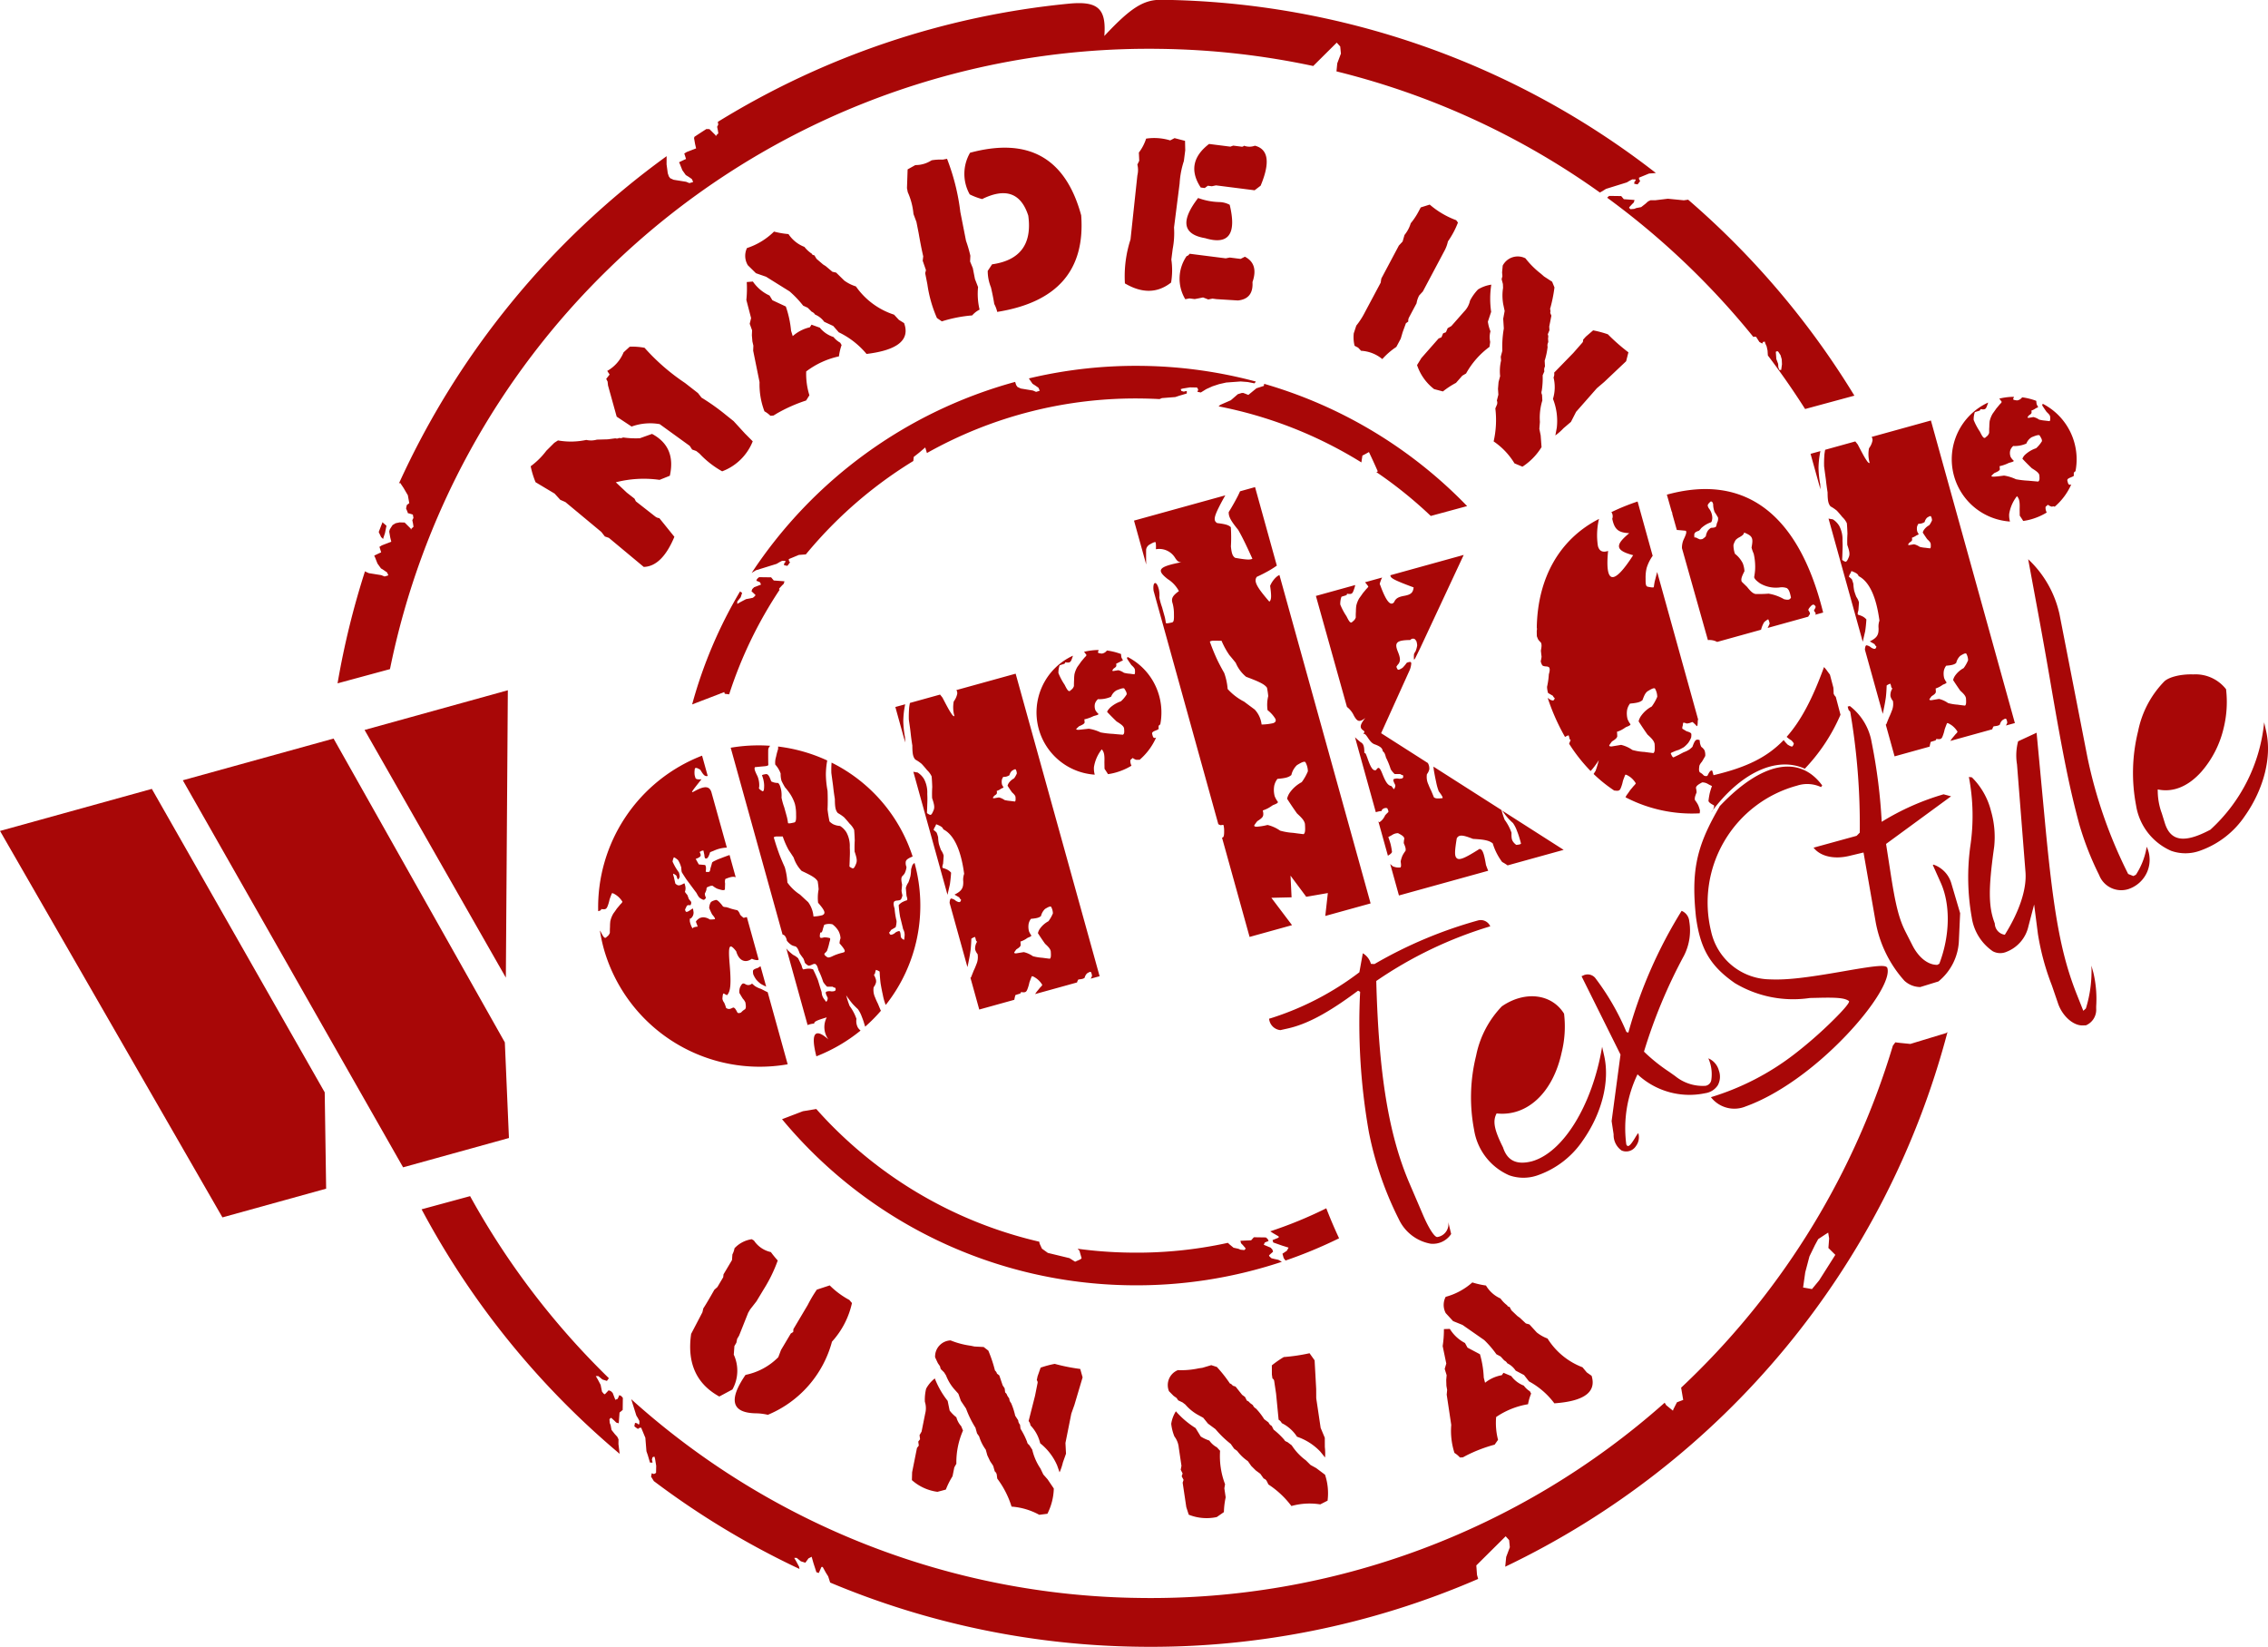 <svg xmlns="http://www.w3.org/2000/svg" width="287.344" height="208.587" viewBox="0 0 287.344 208.587">
  <g id="Gruppe_1067" data-name="Gruppe 1067" transform="translate(-1351.5 724.362)">
    <path id="Pfad_385" data-name="Pfad 385" d="M1392.637-343.319l-21.9-38.431-19.234,5.326,28.179,48.948,13.139-3.637-.181-12.206Z" transform="translate(0 -242.69)" fill="#a80707"/>
    <path id="Pfad_386" data-name="Pfad 386" d="M1471.719-365.124l-21.7-38.486-19.1,5.285,27.908,49.023,13.41-3.713-.519-12.109Z" transform="translate(-56.257 -227.205)" fill="#a80707"/>
    <path id="Pfad_387" data-name="Pfad 387" d="M1509.87-419.562l17.9,31.373.251-36.4-18.152,5.028Z" transform="translate(-112.181 -212.344)" fill="#a80707"/>
    <path id="Pfad_388" data-name="Pfad 388" d="M1743.046-524.5c-.219.726-.472,1.452-.764,2.173-.222.508-.464,1.015-.72,1.52a7.117,7.117,0,0,0-.292,1.937,6.311,6.311,0,0,1-1.9,1.528c-.406.318-.817.633-1.228.948a2.974,2.974,0,0,0-.723,1.814,7.156,7.156,0,0,1-1.353-.155l-.067-.012c-.292-.108-.391-.277-.3-.519a3.389,3.389,0,0,1,.884-1.05,4.437,4.437,0,0,0-.187-1.7,9.132,9.132,0,0,1,.088-1.012c.26-.4.808-.7,2.453-1.318a3.966,3.966,0,0,0,1.158-1.689c.23-.312.47-.624.714-.939a8.541,8.541,0,0,0,.843-1.724l1.068,0c.262.032.385.09.35.169a.336.336,0,0,0-.017.032Zm-2.625,14.932.02.111.023.449c-.05.213-.2.359-.671.653-.12.155-.233.315-.341.478-.029.111.073.16.3.155l1.2-.2a4.172,4.172,0,0,1,1.426.645,6.953,6.953,0,0,0,1.438.245l.052,0c.391.055.782.105,1.176.149.172-.134.2-.4.149-1.172-.079-.347-.277-.61-.9-1.172q-.582-.822-1.126-1.677a1.992,1.992,0,0,1,.362-.755,3.812,3.812,0,0,1,1.3-1.12,5.689,5.689,0,0,0,.7-1.234,2.177,2.177,0,0,0-.292-1.053c-.16-.073-.373.009-.942.359-.248.19-.388.438-.636,1.117-.295.257-.642.353-1.584.44a1.99,1.99,0,0,0-.356.758,2.776,2.776,0,0,0,.052,1.216,2.882,2.882,0,0,0,.373.653c-.038.117-.158.19-.569.347l-.131.082a3.6,3.6,0,0,1-1.027.519Zm23.813,4.672c-3.593-1.636-8.175.5-11.888,5.541a3.143,3.143,0,0,0,.2-.239c.169-.367.207-.516.172-.662-.464-.245-.621-.37-.7-.554a9.37,9.37,0,0,1,.16-.986,9.388,9.388,0,0,1,.283-.91l-.362-.178-.181-.105a1.371,1.371,0,0,0-.7-.181c-.554.295-.738.452-.788.685a3.153,3.153,0,0,1,.085.586c-.219.525-.265.744-.207.974a4,4,0,0,1,.4.618,3.966,3.966,0,0,1,.236.717c-.015.117-.026.23-.035.338a18.222,18.222,0,0,1-9.4-2.033,1.962,1.962,0,0,1,.157-.289c.149-.2.295-.405.44-.624l.461-.548a1.067,1.067,0,0,0,.245-.306,2.723,2.723,0,0,0-.8-.86c-.321-.2-.432-.248-.534-.225-.108.26-.21.522-.3.787a4.465,4.465,0,0,1-.187.68c-.111.321-.175.435-.286.5s-.239.079-.6.029a.107.107,0,0,1,.006.026,18.282,18.282,0,0,1-2.645-2.12c.082-.128.163-.26.248-.391a12.593,12.593,0,0,0,.408-1.359,10.586,10.586,0,0,1-.82,1.135q-.1.118-.219.236a20.9,20.9,0,0,1-2.718-3.447,4.412,4.412,0,0,1,.2-.478h-.012c-.093-.029-.134-.114-.178-.359l-.079-.236a1.644,1.644,0,0,0-.449.213,26.737,26.737,0,0,1-2.193-4.941.783.783,0,0,1,.23.169c.338.178.467.193.574.058.082-.169.1-.219.061-.222a.673.673,0,0,1-.213-.283l-.607-.35a2.933,2.933,0,0,1-.131-.779,9.842,9.842,0,0,0,.225-1.584c.134-.481.146-.68.041-.878a.553.553,0,0,0-.3-.12c-.335-.02-.473-.058-.569-.149a1.513,1.513,0,0,1-.2-.519,3.7,3.7,0,0,0,.108-.58c-.035-.257-.064-.51-.085-.77.111-.58.108-.811-.012-1.032a2.161,2.161,0,0,1-.329-.365c-.064-.14-.122-.28-.172-.42-.006-.233-.012-.464-.012-.694a.852.852,0,0,0,.009-.382.042.042,0,0,0-.006-.017c.108-6.326,2.908-11.217,7.883-13.763a8.944,8.944,0,0,0-.137,3.439c.184.65.6.846,1.289.615-.207,2.1-.035,3.217.5,3.31s1.438-.84,2.675-2.768c-1.167-.309-1.715-.633-1.788-1.044s.306-.924,1.292-1.747c-1.385-.064-1.87-.475-2.152-1.823a.9.9,0,0,0-.111-.84,27.334,27.334,0,0,1,3.322-1.347l1.91,6.883c-.084.117-.166.236-.239.362a5.289,5.289,0,0,0-.525,1.178,5.119,5.119,0,0,0-.131,1.356c-.012.723.047.951.251,1.009.537.108.7.12.79.061.02-.2.058-.435.111-.709.111-.435.216-.837.312-1.213l5.191,18.692a1.042,1.042,0,0,0-.044.114c-.011.572-.044.732-.137.715a2.971,2.971,0,0,0-.295-.309.907.907,0,0,0-.274-.213,1.766,1.766,0,0,1-.706.192c-.289-.111-.391-.125-.449-.067-.017.12-.032.239-.05.359a.759.759,0,0,0-.047.365c.175.108.35.216.528.321.426.128.557.2.612.344a1.866,1.866,0,0,1-.026.464,3.559,3.559,0,0,1-.356.656,3.926,3.926,0,0,1-.566.557,7.354,7.354,0,0,1-.653.344,4.135,4.135,0,0,0-.674.248c-.225.088-.3.131-.333.193.155.359.227.47.338.51.233-.111.467-.222.7-.335q.3-.162.595-.315a3.337,3.337,0,0,0,.752-.367,4.32,4.32,0,0,0,.365-.324c.251-.717.4-.922.656-.907a.862.862,0,0,1,.265.067,1.845,1.845,0,0,0,.2.846,1.418,1.418,0,0,1,.405.435,1.649,1.649,0,0,1,.093.726c-.137.245-.277.49-.426.732a1.619,1.619,0,0,0-.312.481c-.076.51-.061.706.061.857a1.693,1.693,0,0,1,.5.4c.242.1.347.1.467.009.239-.5.362-.645.542-.647.02.012.041.02.061.032l.155.563c4.238-1,6.8-2.284,8.892-4.451a4.581,4.581,0,0,0,.507.583c.373.227.51.274.621.207.128-.21.158-.292.146-.385a2.784,2.784,0,0,0-.283-.353,3.1,3.1,0,0,1-.589-.435.184.184,0,0,1-.026-.023c1.767-1.986,3.252-4.754,4.734-8.84.09.105.181.21.271.312.152.213.3.417.452.612.009.017.021.032.029.05l.432,1.636c.02.239.029.49.032.752a1.091,1.091,0,0,0,.23.37.227.227,0,0,1,.041.032l.6,2.275a23.1,23.1,0,0,1-4.523,6.839Zm-38.364,5.291,7.8,4.981-7.1,1.966a7.026,7.026,0,0,0-.691-.429,7.614,7.614,0,0,1-1.193-2.359c-.469-.365-1.018-.487-2.488-.566l-.268-.1c-1.079-.405-1.482-.417-1.75-.058-.015.023-.032.05-.05.073-.28,1.7-.286,2.26-.017,2.514.329.312.983.053,2.9-1.161.376.044.56.5.817,2.042q.149.407.28.726l-11.307,3.129-1.108-3.99c.1.1.21.193.318.286a1.77,1.77,0,0,0,.983.152c.088-.1.093-.271.026-.758a3.819,3.819,0,0,1,.222-.723,3.865,3.865,0,0,1,.394-.624c.052-.233,0-.455-.224-.974a3.1,3.1,0,0,1,.073-.586c-.052-.233-.233-.385-.8-.674a1.363,1.363,0,0,0-.7.2l-.181.108-.35.181c.108.3.207.6.292.907a9.287,9.287,0,0,1,.178.986c-.064.158-.213.292-.522.472l-1.228-4.416c.032.058.064.114.093.169.087,0,.175-.058.379-.254a2.076,2.076,0,0,0,.4-.607,4.648,4.648,0,0,1,.411-.417c.023-.111-.006-.222-.137-.49a.607.607,0,0,0-.481.052c-.163.082-.242.19-.213.295a3.916,3.916,0,0,0-.755.158l-2.639-9.5c.032.035.061.07.1.1.2.187.405.365.618.534.365.2.47.519.47,1.438.084-.184.16-.067.4.61.435,1.245.715,1.624,1.091,1.473.3-.461.461-.353.82.557.414,1.035.688,1.4,1.12,1.479l.3.4a.648.648,0,0,0,.184-.534c-.236-.452-.286-.624-.207-.741a1.12,1.12,0,0,1,.694-.05c.373-.012.5-.067.525-.233l-.021-.187-.038-.038a.743.743,0,0,1-.327-.14l-.07,0-.633,0a2.932,2.932,0,0,1-.5-.609,9.449,9.449,0,0,0-.6-1.484c-.123-.484-.213-.659-.4-.785-.067-.405-.265-.586-.951-.86-.347-.1-.577-.312-.945-.866-.292-.44-.414-.54-.607-.49.228-.207.225-.295,0-.452-.464-.324-.391-.726.283-1.555-.735.557-1,.5-1.452-.312a2.949,2.949,0,0,0-.872-1.091l-3.934-14.058,4.981-1.379a3.489,3.489,0,0,1-.166.575c-.108.318-.172.432-.283.5s-.262.076-.6.023c.035.137-.05.2-.382.283l-.312.1a2.734,2.734,0,0,0-.152.986,7.98,7.98,0,0,0,.787,1.482c.347.706.5.881.685.767.09-.085.181-.16.266-.233a1.028,1.028,0,0,0,.227-.373c-.006-.271,0-.531.018-.776a5.817,5.817,0,0,1,.044-.7,3.218,3.218,0,0,1,.388-.974c.146-.2.295-.4.44-.621.155-.184.306-.367.458-.551a1.067,1.067,0,0,0,.248-.3,6.027,6.027,0,0,0-.423-.54l2.167-.6c-.015.023-.026.047-.038.07a5,5,0,0,0-.268.732l.1.257c.72,1.948,1.266,2.6,1.715,2.071.216-.481.513-.668,1.292-.811.852-.158,1.111-.391,1.19-1.068-2.252-.831-2.917-1.161-2.928-1.452-.009-.029-.015-.058-.026-.087l9.3-2.575-5.5,11.774-.618,1.26c-.12.216-.163.26-.187.187a4.579,4.579,0,0,1,.006-.662,1.477,1.477,0,0,1,.19-.332,3.209,3.209,0,0,0,.213-.767,2.075,2.075,0,0,0-.1-.537,1.432,1.432,0,0,0-.216-.268.455.455,0,0,0-.54.1c0,.009-.009.015-.012.023-1.729.02-2.05.315-1.587,1.455.324.793.35,1.158.111,1.54a2.786,2.786,0,0,0-.277.359c-.012.09.026.181.152.382.111.067.245.02.618-.219a4.964,4.964,0,0,0,.531-.636,1.624,1.624,0,0,1,.35-.1c.152-.02.213.032.219.19a2.786,2.786,0,0,1-.189.817l-3.628,8.015,5.918,3.777a1.359,1.359,0,0,1,.184.8,1.575,1.575,0,0,1-.3.612,2.215,2.215,0,0,0,.184,1.3,7.89,7.89,0,0,0,.35.787c.117.28.236.56.35.843.19.155.434.181,1.091.108.055-.1-.05-.3-.475-.866a6.71,6.71,0,0,1-.336-1.2c-.108-.481-.2-.962-.283-1.45-.023-.16-.041-.318-.055-.478l8.621,5.5a11.947,11.947,0,0,0,.4,1.234,6.11,6.11,0,0,1,.869,1.642c-.015.642.029.892.193,1.123a1.589,1.589,0,0,0,.411.414c.391-.032.537-.073.6-.166-.061-.239-.125-.475-.2-.712a9.08,9.08,0,0,0-.318-.91,4.1,4.1,0,0,0-.5-.98c-.228-.2-.443-.417-.65-.642a9.124,9.124,0,0,1-.723-.948Zm-36.993-21.3q.411,1.146.939,2.278c.263.537.548,1.068.852,1.6A7.788,7.788,0,0,1,1691.1-515a7.223,7.223,0,0,0,2.085,1.6c.443.335.893.668,1.342,1a3.327,3.327,0,0,1,.875,1.9,7.349,7.349,0,0,0,1.467-.172c.3-.111.388-.289.28-.545a3.932,3.932,0,0,0-.989-1.1,4.591,4.591,0,0,1,.082-1.779,9.679,9.679,0,0,0-.157-1.064c-.295-.42-.875-.723-2.645-1.385a4.582,4.582,0,0,1-1.315-1.77c-.262-.327-.531-.656-.808-.983a9.941,9.941,0,0,1-.989-1.811l-1.114-.006c-.274.032-.4.093-.353.175a.2.2,0,0,0,.02.032Zm6.679,21.288.021.12a1.238,1.238,0,0,1,.026.5c-.052.239-.216.4-.746.738a5.744,5.744,0,0,0-.382.525c-.032.125.079.184.338.178a7.952,7.952,0,0,0,1.342-.222,4.668,4.668,0,0,1,1.593.72,7.808,7.808,0,0,0,1.665.28q.656.092,1.313.166c.193-.149.228-.443.166-1.312-.087-.388-.312-.682-1-1.31-.437-.612-.857-1.234-1.26-1.869a2.286,2.286,0,0,1,.4-.852,4.393,4.393,0,0,1,1.453-1.245,6.366,6.366,0,0,0,.781-1.377,2.438,2.438,0,0,0-.327-1.175c-.181-.082-.417.006-1.053.394a2.483,2.483,0,0,0-.712,1.254c-.33.286-.729.4-1.767.49a2.23,2.23,0,0,0-.4.849,3.081,3.081,0,0,0,.058,1.359,3.457,3.457,0,0,0,.414.729c-.041.128-.184.216-.633.385l-.134.085a4.08,4.08,0,0,1-1.158.589Zm-5.64,1.729-8.2-29.553c-.067-.548,0-.939.175-.977s.373.295.5.828a3.6,3.6,0,0,1,.058,1.006,8.15,8.15,0,0,0,.344,1.234c.108.394.228.823.359,1.289q.083.407.123.709c.093.055.254.041.788-.079.2-.058.257-.289.233-1.012a5.015,5.015,0,0,0-.155-1.353l-.026-.085c-.178-.589,0-.93.811-1.517a4.027,4.027,0,0,0-1.42-1.525c-1.487-1.172-1.172-1.56,1.73-2.135-.344,0-.51-.117-.8-.566a2.347,2.347,0,0,0-2.427-1.076,4.4,4.4,0,0,0-.023-.875c-.108-.07-.3,0-.8.295a.879.879,0,0,0-.414.63c0,.012,0,.023,0,.035-.006.44-.006.881,0,1.321,0,.175.006.35.011.528l-1.546-5.562,11.57-3.2c-.268.458-.531.936-.784,1.441-.671,1.333-.726,1.794-.245,2.071,1.065.131,1.452.248,1.726.525a19.752,19.752,0,0,1,.009,2.438c.093.9.213,1.225.54,1.441,1.412.248,1.9.271,2.184.114-.872-1.913-1.277-2.736-1.8-3.657-.954-1.175-1.219-1.674-1.2-2.252q.621-1,1.155-2.039c.1-.2.19-.4.28-.595l1.9-.531,2.759,9.945c-.312.222-.636.429-.968.621-.508.289-1.032.557-1.569.8-.406.545-.05,1.251,1.589,3.144.265-.225.286-.674.1-2a3.165,3.165,0,0,1,.77-1.108,1.848,1.848,0,0,1,.408-.271l11.552,41.6-5.743,1.589.324-2.9-2.736.472-1.992-2.677.134,2.744-2.561.061,2.619,3.465-5.378,1.49-3.494-12.579a.1.1,0,0,0,.029,0c.2-.026.257-.26.239-1.044a3.224,3.224,0,0,0-.076-.545c-.058-.029-.134-.026-.335.018a.831.831,0,0,1-.332-.14Zm-31.568-11.654c.522.061.7.052.857-.05s.251-.26.408-.712a6.892,6.892,0,0,0,.266-.965c.128-.379.271-.752.426-1.12.146-.035.318.038.758.324a3.874,3.874,0,0,1,1.143,1.219,1.353,1.353,0,0,1-.35.432c-.216.265-.432.525-.653.782-.207.312-.417.607-.624.887a4.683,4.683,0,0,0-.554,1.382,8.425,8.425,0,0,0-.058.995c-.023.347-.032.715-.029,1.1a1.394,1.394,0,0,1-.321.531q-.184.149-.376.333c-.26.157-.478-.088-.974-1.094a11.1,11.1,0,0,1-1.12-2.109,3.922,3.922,0,0,1,.213-1.4l.449-.149c.472-.12.589-.207.539-.391Zm9.63,14.39c0,.12-.009.236-.012.353a5.461,5.461,0,0,1-.837,1.537c-.178.321-.359.642-.54.957a5.53,5.53,0,0,0-.324,1.817,1.473,1.473,0,0,1-.618-.158c-.254-.21-.2-.56.262-1.575a10.169,10.169,0,0,0-.073-1.7c.006-.335.021-.671.041-1.009.117-.405.362-.709,1.076-1.33a5.648,5.648,0,0,0,.513-1.694c.1-.315.207-.627.315-.939a16.645,16.645,0,0,0,.376-1.732l.464-.006c.117.029.169.088.152.169a.109.109,0,0,1-.006.026c-.1.729-.216,1.452-.35,2.176-.1.51-.2,1.021-.315,1.525a12.17,12.17,0,0,0-.111,1.263.956.956,0,0,1-.006.3l-.009.018ZM1664.843-483l.015.082.021.367c-.041.172-.166.295-.54.528a4.576,4.576,0,0,0-.274.382c-.023.09.058.131.245.125l.965-.157a3.342,3.342,0,0,1,1.149.516,5.851,5.851,0,0,0,1.2.2c.315.044.63.085.948.122.137-.108.163-.321.117-.948-.061-.277-.222-.49-.718-.945-.315-.44-.618-.887-.907-1.344a1.6,1.6,0,0,1,.286-.612,3.11,3.11,0,0,1,1.047-.9,4.654,4.654,0,0,0,.563-.992,1.77,1.77,0,0,0-.236-.852c-.128-.055-.3.009-.758.286a1.833,1.833,0,0,0-.513.9c-.239.207-.525.286-1.272.353a1.569,1.569,0,0,0-.289.612,2.213,2.213,0,0,0,.044.977,2.323,2.323,0,0,0,.3.528c-.029.093-.134.157-.455.277l-.076.047a2.984,2.984,0,0,1-.857.44Zm-3-19.083a.782.782,0,0,1,.023.277c-.026.108-.1.181-.335.33-.058.076-.117.155-.169.233-.015.055.035.082.152.079l.6-.1a1.953,1.953,0,0,1,.709.321,3.883,3.883,0,0,0,.741.122c.2.026.391.053.586.073.085-.064.1-.2.073-.583-.038-.172-.137-.3-.443-.583-.2-.274-.382-.551-.563-.831a1.176,1.176,0,0,1,.178-.382,1.963,1.963,0,0,1,.647-.554,3,3,0,0,0,.347-.612,1.057,1.057,0,0,0-.146-.525c-.079-.038-.175,0-.467.175a1.112,1.112,0,0,0-.318.56,1.283,1.283,0,0,1-.787.216,1.13,1.13,0,0,0-.178.382,1.418,1.418,0,0,0,.026.6,1.389,1.389,0,0,0,.187.324c-.021.058-.073.093-.283.172l-.064.041a1.724,1.724,0,0,1-.513.26Zm-1.657,2.438a2.533,2.533,0,0,1,.741,1,2.506,2.506,0,0,1-.012,1.207c.017.295.044.589.082.884a7.551,7.551,0,0,0,.3,1.041,3.185,3.185,0,0,0,.44.56,5.282,5.282,0,0,0,1.05.828,5.611,5.611,0,0,1,.5.665c.015.169-.049.324-.292.691-.207.12-.458.026-1.123-.417a8.875,8.875,0,0,1-.948-1.178,2.877,2.877,0,0,0-.636-.187,3.238,3.238,0,0,0-1.152.09c-.055-.108-.023-.28.134-.735a7.935,7.935,0,0,0,.012-1.207,2.79,2.79,0,0,0-.335-.618,5.347,5.347,0,0,1-.362-1.4,3.34,3.34,0,0,1,.2-.974,2.408,2.408,0,0,1,.4-.487.826.826,0,0,1,.98.207.25.25,0,0,0,.023.035Zm-4.573,10.736-4.334-15.612a4.419,4.419,0,0,0,.534.093,2.5,2.5,0,0,1,.82.831,3.632,3.632,0,0,1,.411,1.887,11.879,11.879,0,0,1,0,1.292c-.009.373-.023.75-.041,1.129a1.257,1.257,0,0,0,.42.236c.14-.006.233-.137.423-.592.143-.347.1-.694-.189-1.534-.018-.475-.012-.948.017-1.42-.015-.443-.038-.887-.076-1.33a2.557,2.557,0,0,0-.569-.782c-.225-.277-.455-.545-.7-.808a5.034,5.034,0,0,0-.8-.542c-.289-.332-.373-.732-.376-1.779-.09-.545-.163-1.091-.222-1.645s-.149-1.094-.222-1.642a13.643,13.643,0,0,1,.044-1.543c.023-.19.055-.376.093-.563l3.818-1.059c.108.131.213.262.312.394.586,1.132.831,1.572,1.056,1.916.233.362.379.49.449.4a4,4,0,0,1-.082-1.843,2.368,2.368,0,0,0,.443-.983.734.734,0,0,0-.108-.455l7.507-2.076,10.639,38.32-1.129.309c.055-.1.111-.213.163-.327a1.1,1.1,0,0,0-.146-.525c-.079-.035-.175,0-.469.175a1.114,1.114,0,0,0-.315.56c-.149.128-.327.175-.79.219a1.109,1.109,0,0,0-.175.379l-5.32,1.473c.073-.1.143-.2.216-.309.155-.184.306-.367.458-.554a1.008,1.008,0,0,0,.245-.3,2.723,2.723,0,0,0-.8-.86c-.3-.2-.432-.251-.537-.23-.108.263-.207.525-.3.79a4.8,4.8,0,0,1-.187.68c-.111.318-.175.432-.286.5s-.262.076-.607.023c.038.134-.047.2-.382.283l-.309.105a5.07,5.07,0,0,0-.137.595l-4.442,1.234-1.117-4.025a.461.461,0,0,0,.073-.05c.114-.286.225-.569.338-.852a8.094,8.094,0,0,0,.335-.79,2.234,2.234,0,0,0,.16-1.3,1.591,1.591,0,0,1-.312-.6,1.614,1.614,0,0,1,.257-.989c-.006,0-.009,0-.012,0-.093-.026-.137-.111-.181-.359l-.076-.233a1.469,1.469,0,0,0-.469.23c-.012.5-.044,1-.1,1.493-.07.49-.158.974-.257,1.455-.041.219-.088.432-.137.645l-2.26-8.134c.023-.338.076-.5.184-.554a1.142,1.142,0,0,1,.624.306c.333.178.464.193.574.061l.073-.172-.012-.05a.7.7,0,0,1-.213-.286l-.609-.35c.9-.455,1.135-.808,1.108-1.677a2.2,2.2,0,0,1,.114-.957c-.4-3.036-1.3-4.958-2.642-5.638-.067-.251-.3-.414-.9-.642l-.131.3a.944.944,0,0,0-.19.44,1.456,1.456,0,0,1,.382.33,5.115,5.115,0,0,1,.184.566,5.01,5.01,0,0,0,.1.866c.079.263.169.519.268.773a2.113,2.113,0,0,1,.335.7c-.02.335-.047.671-.073,1.006-.1.335-.114.458-.05.551a3.116,3.116,0,0,1,.472.166,1.606,1.606,0,0,1,.592.435c-.032.5-.082,1.006-.157,1.5q-.157.665-.306,1.33Zm-21.99-7.21q.315,1.094.72,2.173c.2.51.42,1.018.65,1.525a8.879,8.879,0,0,1,.33,1.937,5.888,5.888,0,0,0,1.6,1.528q.512.481,1.032.954a3.552,3.552,0,0,1,.671,1.817,4.755,4.755,0,0,0,1.129-.166c.458-.216.338-.566-.542-1.572a5.523,5.523,0,0,1,.067-1.7c-.026-.341-.064-.677-.12-1.012-.228-.405-.674-.694-2.033-1.324a4.352,4.352,0,0,1-1.012-1.689c-.2-.315-.408-.627-.621-.939a10.231,10.231,0,0,1-.758-1.729l-.857,0c-.21.032-.306.09-.274.169.006.012.012.02.017.032Zm5.874,11.958c-.093.426-.088.61.023.668.073.038.184.026.443-.047a2.465,2.465,0,0,1,.755.1c.049.088.035.207-.076.548a7.282,7.282,0,0,1-.309,1.073,2.1,2.1,0,0,1-.295.309c-.079.14,0,.254.368.5.184.041.341,0,.744-.2a6.65,6.65,0,0,1,1.111-.376l.213-.061c.245-.117.123-.373-.545-1.137a2.271,2.271,0,0,1,.125-.645,2.2,2.2,0,0,0-.254-.913,2.842,2.842,0,0,0-.767-.849,1.745,1.745,0,0,0-1.047.061l-.152.472c-.1.44-.172.551-.338.5Zm-1.61,11.739-2.7-9.724a2.823,2.823,0,0,0,.236.289c.2.187.408.365.621.531a2.3,2.3,0,0,1,.639.435c.149.3.3.607.44.913.079.338.131.452.233.5a2.976,2.976,0,0,1,.493-.09,1.624,1.624,0,0,1,.729.082q.341.678.621,1.382c.149.507.306,1.012.467,1.517a1.484,1.484,0,0,0,.274.817l.3.4a.628.628,0,0,0,.181-.534c-.236-.461-.283-.621-.2-.741a1.152,1.152,0,0,1,.691-.05c.376-.009.5-.064.528-.23l-.023-.187-.035-.041a.712.712,0,0,1-.327-.14l-.7,0a3.023,3.023,0,0,1-.5-.61,9.451,9.451,0,0,0-.6-1.484c-.12-.484-.213-.662-.4-.785a.55.55,0,0,0-.321.047c-.3.149-.435.184-.566.155a1.5,1.5,0,0,1-.429-.35,3.418,3.418,0,0,0-.2-.557c-.158-.2-.309-.414-.458-.627-.2-.56-.312-.758-.528-.89a1.943,1.943,0,0,1-.467-.152,2.253,2.253,0,0,1-.633-.577,1.323,1.323,0,0,0-.268-.633.548.548,0,0,0-.274-.14l-6.571-23.664a20.9,20.9,0,0,1,5.01-.245.785.785,0,0,0-.257.5v.032c-.006.44-.006.881,0,1.324,0,.193.009.388.015.583-.07.09-.193.125-.545.158-.385.032-.767.07-1.146.108-.117.169-.044.435.324,1.161a3.06,3.06,0,0,1,.207,1.371c-.088.149,0,.265.414.516.166.023.213-.146.216-.761a3.753,3.753,0,0,0-.277-1.26c.088-.07.2-.1.548-.152.239.029.379.239.624.927a1.819,1.819,0,0,0,.866.2c.166.134.254.324.385.846a3.915,3.915,0,0,1,.055,1.006,7.971,7.971,0,0,0,.344,1.234c.108.394.227.825.356,1.292.058.274.1.51.125.709.093.055.286.035.787-.082.2-.058.257-.286.233-1.012a5.227,5.227,0,0,0-.154-1.35,5.292,5.292,0,0,0-.548-1.169,7.454,7.454,0,0,0-.694-.913,8.74,8.74,0,0,1-.449-.831,3.1,3.1,0,0,1-.111-.925,3.4,3.4,0,0,0-.682-1.132,2.4,2.4,0,0,1,.1-.98,7.629,7.629,0,0,1,.251-.954,2.823,2.823,0,0,0,.012-.353,20.669,20.669,0,0,1,6.221,1.767,10.106,10.106,0,0,0-.172,1.794,12.07,12.07,0,0,0,.213,2.056c.032.782.035,1.566,0,2.351.058.508.14,1.015.245,1.517a2.086,2.086,0,0,0,.449.347,2.308,2.308,0,0,0,.887.225,2.492,2.492,0,0,1,.82.834,3.6,3.6,0,0,1,.414,1.887,11.825,11.825,0,0,1,0,1.289c-.009.376-.023.753-.041,1.132a1.256,1.256,0,0,0,.42.236c.143-.006.239-.14.423-.592.143-.347.1-.694-.189-1.537q-.026-.709.018-1.417c-.015-.443-.038-.887-.076-1.33a2.557,2.557,0,0,0-.569-.782c-.225-.277-.455-.545-.7-.808a5.258,5.258,0,0,0-.8-.545c-.289-.33-.373-.729-.376-1.776q-.136-.818-.222-1.645c-.073-.548-.149-1.094-.222-1.642a11.8,11.8,0,0,1,.029-1.324,20.244,20.244,0,0,1,10.269,11.893c-.586.236-.811.405-.872.653a1.3,1.3,0,0,0,.093.677,2.259,2.259,0,0,1-.242.822,2.135,2.135,0,0,1-.321.37c-.117.225-.117.452.006,1.032-.017.26-.041.516-.07.773a3.356,3.356,0,0,0,.114.58,1.537,1.537,0,0,1-.187.525c-.093.093-.222.128-.566.155a.546.546,0,0,0-.3.128c-.1.2-.088.4.058.878a9.941,9.941,0,0,0,.251,1.581,2.853,2.853,0,0,1-.117.782l-.542.327-.058.032a.676.676,0,0,1-.207.286l-.012.055.076.169c.111.128.233.114.572-.067a1.12,1.12,0,0,1,.618-.318c.128.058.175.227.207.741a.639.639,0,0,0,.432.367l.05-.5a1.455,1.455,0,0,0-.187-.843c-.12-.516-.248-1.029-.379-1.543q-.127-.744-.184-1.5a1.568,1.568,0,0,1,.583-.443,2.838,2.838,0,0,1,.47-.178c.064-.093.05-.216-.058-.548-.032-.335-.064-.671-.09-1.009a2.15,2.15,0,0,1,.324-.7c.1-.254.181-.51.254-.776a5.053,5.053,0,0,0,.088-.872,4.991,4.991,0,0,1,.175-.563,1.167,1.167,0,0,1,.262-.26,20.259,20.259,0,0,1-3.637,17.974c-.015-.02-.029-.038-.044-.058a6.606,6.606,0,0,1-.335-1.2c-.108-.478-.2-.962-.283-1.45q-.092-.744-.122-1.5a1.476,1.476,0,0,0-.472-.219l-.073.236c-.041.245-.082.33-.175.359,0,0-.006,0-.011.006.257.519.315.735.274.98a1.56,1.56,0,0,1-.3.612,2.232,2.232,0,0,0,.184,1.3,8.176,8.176,0,0,0,.35.785c.117.28.233.56.35.843l.052.035a20.1,20.1,0,0,1-2.015,2.036c-.032-.108-.061-.219-.1-.324a8.235,8.235,0,0,0-.315-.913,3.934,3.934,0,0,0-.5-.977c-.224-.207-.44-.42-.647-.642a11.2,11.2,0,0,1-.84-1.12,11.72,11.72,0,0,0,.432,1.347,6.034,6.034,0,0,1,.869,1.645,1.716,1.716,0,0,0,.193,1.123,2.009,2.009,0,0,0,.327.356,20.916,20.916,0,0,1-5.6,3.261c-.37-1.447-.426-2.368-.166-2.736s.846-.163,1.689.595a2.655,2.655,0,0,1-.207-2.791c-1.266.37-1.639.554-1.578.773l-.082.015a2.7,2.7,0,0,0-.758.184Zm-17.937-27.5c-.4.178-.548.28-.639.432-.108.178-.108.388,0,.919-.228,1.17-.54,1.569-1.339,1.715s-1.024.554-1.1,1.9a1.282,1.282,0,0,0-.653.07c-.172.128-.254.324-.353.855.114.2.254.227.627.131a3.971,3.971,0,0,1,1.368-.516c.4.02.8.023,1.181.006.233-.064.4-.213.741-.656.155-.152.309-.306.461-.461.079-.2.017-.417-.26-.933a2.447,2.447,0,0,1,.14-.712,2.442,2.442,0,0,1,.685-.863,2.429,2.429,0,0,0,.117-.787,1.63,1.63,0,0,0-.21-.446l-.335-.236c-.289-.16-.382-.248-.426-.391a.089.089,0,0,1-.006-.026Zm-3.506,13.62a.971.971,0,0,1,.026.335c-.029.128-.12.216-.405.4a3.358,3.358,0,0,0-.207.286c-.015.067.044.1.187.1l.723-.12a2.442,2.442,0,0,1,.863.391,4.59,4.59,0,0,0,.9.149c.236.035.475.064.712.087.105-.079.122-.236.088-.709-.044-.207-.166-.367-.537-.706-.236-.332-.464-.671-.682-1.012a1.352,1.352,0,0,1,.216-.458,2.313,2.313,0,0,1,.785-.677,3.8,3.8,0,0,0,.423-.747,1.316,1.316,0,0,0-.178-.633c-.1-.044-.233.006-.569.213a1.346,1.346,0,0,0-.385.68,1.586,1.586,0,0,1-.957.263,1.293,1.293,0,0,0-.213.461,1.608,1.608,0,0,0,.032.732,1.847,1.847,0,0,0,.222.4c-.023.07-.108.122-.341.207l-.084.055a2.294,2.294,0,0,1-.615.312Zm3.386,8.8.995.1.3-.569a1.081,1.081,0,0,0,.044-1.021l0-.248c0-.006.012-.018.023-.035l.044-.061.035-.076a3.8,3.8,0,0,0,.286-.989l.017-.088v-.093a2.755,2.755,0,0,0-.14-.8l-.026-.1-.047-.088a2.165,2.165,0,0,0-.373-.484l-.1-.1-.128-.07a1.382,1.382,0,0,0-.916-.14,1.4,1.4,0,0,0-.834.464l-.038.038a2.255,2.255,0,0,0-.542.831,2.18,2.18,0,0,0-.061.983l-.035.309a2.452,2.452,0,0,1-.073.248l-.111.134-.394.286-.137.087-.542.7-.029.268a1.375,1.375,0,0,0,.295.995l.122.19.193.117a1.147,1.147,0,0,0,.712.16,1.554,1.554,0,0,0,.438-.117l.481-.277.076-.05.064-.058a4.545,4.545,0,0,0,.4-.446Zm3.669,5.022c.248.2.484.414.712.633a9.658,9.658,0,0,1,.653.761c.026.2-.044.394-.312.837.047.143.149.242.49.475a4.447,4.447,0,0,0,.808.21,1.8,1.8,0,0,0,.928-.367c.026-.128-.053-.271-.365-.671a4.111,4.111,0,0,1-.169-.732,3.924,3.924,0,0,1,.023-.738c-.073-.23-.225-.394-.685-.726a3.123,3.123,0,0,1-.23-.545c-.163-.175-.4-.213-1.029-.175-.155.067-.274.187-.508.519l-.1.192-.21.327Zm1.732-31.492-.718-2.584a20.594,20.594,0,0,0-13.162,19.7c.321-.085.4-.143.365-.271l.055.006c.321.035.443.026.548-.041s.175-.178.289-.5a4.886,4.886,0,0,0,.184-.677c.093-.268.192-.531.3-.79.105-.023.233.032.534.23a2.683,2.683,0,0,1,.8.855.983.983,0,0,1-.245.3c-.152.19-.306.37-.461.551-.146.219-.292.426-.441.624a3.257,3.257,0,0,0-.388.971,5.363,5.363,0,0,0-.041.7c-.017.245-.023.5-.02.779a1.08,1.08,0,0,1-.227.373c-.085.067-.172.146-.266.233-.181.111-.332-.061-.682-.77-.029-.041-.058-.079-.084-.12a20.21,20.21,0,0,0,.5,2.339,20.527,20.527,0,0,0,23.288,14.6l-2.534-9.129c-.084-.041-.166-.079-.251-.117-.2-.1-.4-.21-.6-.306a3.222,3.222,0,0,1-.758-.353c-.131-.1-.254-.21-.373-.321a.687.687,0,0,1-.863.067c-.292-.163-.414-.087-.653.4a1.609,1.609,0,0,0-.082.729q.21.367.437.726a1.589,1.589,0,0,1,.321.475c.085.51.076.7-.044.857a1.813,1.813,0,0,0-.5.408c-.236.1-.341.108-.464.018-.251-.5-.373-.642-.554-.639-.321.166-.461.2-.612.169a.974.974,0,0,1-.268-.111,4.8,4.8,0,0,0-.251-.685,1.014,1.014,0,0,1-.219-.5c.035-.5.073-.65.178-.662a2.007,2.007,0,0,0,.405.219c.458-.47.54-1.432.33-3.943-.2-2.406-.038-2.724.834-1.613.324,1.172,1.137,1.56,1.983.942a1.751,1.751,0,0,0,.709.178c.052-.02.105-.041.155-.058l-1.5-5.4c-.158.041-.295.073-.408.1a2.874,2.874,0,0,1-.44-.4,1.306,1.306,0,0,0-.344-.56c-.271-.058-.542-.125-.808-.2a6.472,6.472,0,0,0-.624-.2.862.862,0,0,1-.4-.079,3.221,3.221,0,0,0-.3-.385c-.3-.335-.432-.432-.6-.446-.405.114-.554.187-.662.324a1.533,1.533,0,0,0-.181.709c.108.271.23.537.362.793.327.391.405.525.356.61a3.248,3.248,0,0,1-.648.038,1.591,1.591,0,0,0-.878-.277,1.516,1.516,0,0,0-.437.122c-.286.207-.391.315-.441.449l.2.519c.021.1-.006.131-.076.1-.362.055-.487.108-.548.23a2.808,2.808,0,0,1-.35-.922l.006-.292c.015-.05.047-.061.093-.035a.935.935,0,0,0,.368-.887l-.052-.327-.061-.07c-.6.44-.8.516-.892.338a.659.659,0,0,1-.061-.216c.07-.143.152-.306.239-.49.216-.076.309-.082.42-.026a.515.515,0,0,0,.108-.449l-.283-.347-.189-.51c-.254-.3-.321-.4-.309-.435a1.217,1.217,0,0,0,.035-.712c-.058-.268-.09-.347-.137-.338-.446.245-.639.3-.834.227a.941.941,0,0,1-.283-.2c-.064-.263-.122-.531-.178-.8-.1-.318-.117-.42-.079-.449a1.254,1.254,0,0,1,.4.265c.111.365.16.47.222.455a.9.9,0,0,0,.19-.335,2.187,2.187,0,0,0-.1-.537c-.14-.193-.274-.391-.4-.592a8.3,8.3,0,0,1-.406-.785,1.69,1.69,0,0,1,.172-.557,2.169,2.169,0,0,1,.525.37,3.488,3.488,0,0,1,.411.971,2.634,2.634,0,0,0,.058.551c.187.309.382.612.586.916l.753,1.015c.175.236.35.47.525.7.222.438.338.595.522.7.274.163.37.2.469.152a.7.7,0,0,0,.213-.248,1.067,1.067,0,0,1-.146-.522,3.057,3.057,0,0,0,.2-.478.789.789,0,0,1,.058-.3c.4-.192.563-.239.744-.2a2.621,2.621,0,0,0,.569.359c.641.213.857.236.974.1.006-.251.015-.5.023-.758a1.169,1.169,0,0,1,.029-.572c.706-.283,1-.333,1.307-.222l.009.009-.781-2.823c-.385.134-.767.277-1.146.426a5.778,5.778,0,0,0-.741.318,1.144,1.144,0,0,0-.321.2q-.092.372-.21.735c-.047.309-.084.411-.175.461-.251.017-.347.012-.423-.032.058-.493.038-.682-.085-.843l-.793-.07-.394-.7c.487-.181.653-.312.63-.507a1.209,1.209,0,0,0-.14-.376.017.017,0,0,1,.012,0l.143-.079.12-.07a.55.55,0,0,1,.219-.023c.032.181.07.359.111.537.023.28.05.382.125.455.248.07.385-.108.607-.79l.455-.181a4.357,4.357,0,0,1,1.662-.4l-1.922-6.9c-.222-.9-.837-.974-2.126-.271-.589.321-.539.236.837-1.482-.461.032-.639,0-.749-.125a2.569,2.569,0,0,1-.123-.437,2.658,2.658,0,0,1,.026-.758c0-.006,0-.012,0-.018.061-.169.3-.122.7.137.373.642.56.822.834.8.029-.009.055-.018.085-.023Zm131.312-30.845c.577.248.784.379.913.589.157.254.163.548.021,1.31a4.41,4.41,0,0,0,.271.779,7.393,7.393,0,0,1,.178,2.062,8.988,8.988,0,0,1-.12.913c.07.242.236.42.744.787a3.978,3.978,0,0,0,2.476.516,1.861,1.861,0,0,1,.927.085c.248.178.365.449.519,1.2-.155.283-.359.33-.884.2a5.773,5.773,0,0,0-1.951-.7,16.146,16.146,0,0,1-1.671.044c-.333-.087-.575-.295-1.07-.913-.222-.213-.44-.426-.662-.645-.117-.286-.038-.586.344-1.33a3.28,3.28,0,0,0-.213-1,3.532,3.532,0,0,0-.995-1.207,3.333,3.333,0,0,1-.184-1.111,2.2,2.2,0,0,1,.283-.639,1.727,1.727,0,0,1,.475-.344c.4-.23.531-.356.589-.563l.009-.035Zm-6.305.633c-.035-.309-.029-.432.029-.537.07-.131.2-.207.554-.332a1.838,1.838,0,0,0,.268-.309,3.643,3.643,0,0,1,.837-.583c.14-.064.28-.122.423-.175.087-.09.122-.207.155-.513a1.982,1.982,0,0,0-.391-1.187.921.921,0,0,1-.192-.417c.015-.149.1-.265.385-.519.16,0,.23.073.306.33a2.814,2.814,0,0,0,.184,1.009c.157.23.3.464.432.7a1.055,1.055,0,0,1-.128.682c-.035.149-.073.295-.111.443-.1.122-.251.163-.656.181a1.67,1.67,0,0,0-.379.341,1.736,1.736,0,0,0-.268.72,1.794,1.794,0,0,1-.432.356,1.1,1.1,0,0,1-.344.035l-.266-.117c-.2-.114-.286-.137-.388-.111a.019.019,0,0,0-.017,0Zm15.3,9.782,1.009-.28c-3.094-12.512-9.91-17.654-19.8-14.932l.6,2.115a.62.62,0,0,1,.09.277.105.105,0,0,0,0,.032v.017l.572,2.03c.382.029.764.064,1.14.1.123.166.055.423-.3,1.164a2.633,2.633,0,0,0-.19,1.041l3.287,11.643a2.05,2.05,0,0,1,1.172.233l5.562-1.543a3.556,3.556,0,0,1,.388-.945,2.255,2.255,0,0,1,.519-.382,1.711,1.711,0,0,1,.181.56c-.082.181-.166.362-.257.54l5.145-1.426a3.765,3.765,0,0,1,.23-.353,1,1,0,0,0-.216-.47c.006-.12.067-.227.265-.455s.373-.306.47-.216l.012.012a.486.486,0,0,1,.149.152c.056.1.021.207-.16.484-.023.085.015.166.16.338a.22.22,0,0,1-.029.265Zm-92.6,13.25.017.073.026.327c-.049.155-.216.265-.7.47-.125.108-.245.222-.359.338-.029.082.076.12.324.114l1.263-.137a5.45,5.45,0,0,1,1.5.467,11.417,11.417,0,0,0,1.572.184c.411.041.825.076,1.239.108.181-.093.213-.283.152-.84-.082-.251-.294-.44-.945-.843-.411-.394-.811-.8-1.193-1.2.029-.14.114-.263.373-.545a3.992,3.992,0,0,1,1.368-.8,3.947,3.947,0,0,0,.732-.881c.018-.187-.052-.356-.312-.755-.169-.052-.391.006-.992.251a1.613,1.613,0,0,0-.668.8,3.655,3.655,0,0,1-1.665.309,1.311,1.311,0,0,0-.373.545,1.362,1.362,0,0,0,.058.869,1.993,1.993,0,0,0,.394.47c-.041.085-.16.134-.6.248l-.131.058a4.909,4.909,0,0,1-1.085.37Zm5.976,5.871a7.979,7.979,0,0,1-2.007.866,7.008,7.008,0,0,1-.965.2c-.14-.225-.286-.449-.44-.677l-.015-.837c.032-.9-.035-1.254-.3-1.587l-.035-.041a4.873,4.873,0,0,0-.989,2.243,2.872,2.872,0,0,0,.1.965,7.907,7.907,0,0,1-7.09-5.772,7.9,7.9,0,0,1,4.325-9.295c-.029.105-.061.207-.1.306-.111.318-.175.432-.286.5s-.251.079-.607.023c.038.137-.047.2-.379.283l-.312.105a2.718,2.718,0,0,0-.152.986,8.007,8.007,0,0,0,.787,1.482c.347.706.5.881.686.767.09-.085.181-.16.265-.23a1.023,1.023,0,0,0,.225-.376c0-.271.006-.531.02-.776a5.819,5.819,0,0,1,.044-.7,3.218,3.218,0,0,1,.388-.974c.146-.2.295-.4.44-.621.155-.184.306-.368.458-.551a1.029,1.029,0,0,0,.248-.3c-.1-.143-.207-.283-.315-.417a7.954,7.954,0,0,1,1.852-.23c-.035.1-.067.21-.1.315.061.073.187.108.51.14a.944.944,0,0,0,.633-.391,7.925,7.925,0,0,1,1.794.449,2.242,2.242,0,0,0,.05.432,1.639,1.639,0,0,0,.184.324c-.017.058-.082.1-.283.175l-.085.052-.49.245a.841.841,0,0,1,.02.277c-.023.1-.1.181-.332.327a2.667,2.667,0,0,0-.169.236q-.022.083.149.079l.6-.1a2.094,2.094,0,0,1,.712.321,3.483,3.483,0,0,0,.741.122c.2.029.391.052.586.076.085-.067.1-.2.073-.586-.038-.169-.143-.309-.446-.583q-.289-.407-.56-.831a.626.626,0,0,1,.073-.2,7.868,7.868,0,0,1,4,4.914,7.86,7.86,0,0,1,.143,3.634,1.161,1.161,0,0,0-.143.1c-.073.085-.085.19-.058.467a.628.628,0,0,1-.227.14l-.184.079c-.283.111-.379.184-.423.315a.041.041,0,0,1-.006.018c.085.394.14.522.236.575a.3.3,0,0,0,.283-.038,7.949,7.949,0,0,1-2.138,2.861c0-.018-.006-.032-.009-.05l-.335.018a1.114,1.114,0,0,1-.481-.239l-.19.157-.114.114a1.625,1.625,0,0,0,.015.335,1.623,1.623,0,0,0,.128.373Zm-46.282,27.969-.032-.009a6.335,6.335,0,0,1-.656-.335,3.645,3.645,0,0,1-.578-.545,3.562,3.562,0,0,1-.367-.653,1.7,1.7,0,0,1-.035-.458c.055-.149.2-.233.607-.356.117-.073.233-.146.347-.219l.714,2.575Zm17.616-35.753a11.031,11.031,0,0,0-.242,2.141,12.846,12.846,0,0,0,.219,2.056c.012.213.017.429.023.642l-1.248-4.494,1.248-.344Zm124.053-28.547c.522.061.694.052.857-.047s.248-.26.408-.715a6.5,6.5,0,0,0,.263-.965c.131-.379.271-.752.426-1.12.149-.035.318.038.761.324a3.871,3.871,0,0,1,1.143,1.219,1.356,1.356,0,0,1-.35.432c-.216.265-.434.525-.653.782-.207.312-.417.607-.624.887a4.6,4.6,0,0,0-.554,1.382,7.841,7.841,0,0,0-.058.995c-.023.347-.035.712-.029,1.1a1.437,1.437,0,0,1-.321.531q-.184.149-.376.333c-.262.157-.478-.088-.974-1.094a11.081,11.081,0,0,1-1.12-2.109,3.918,3.918,0,0,1,.213-1.4l.449-.149c.47-.12.589-.207.54-.391Zm9.63,14.39c0,.12-.009.236-.012.353a5.464,5.464,0,0,1-.837,1.537c-.178.321-.359.642-.54.957a5.4,5.4,0,0,0-.324,1.817,1.5,1.5,0,0,1-.618-.157c-.254-.213-.2-.56.26-1.575a9.735,9.735,0,0,0-.073-1.695q.009-.512.044-1.015c.117-.405.362-.712,1.076-1.33a5.667,5.667,0,0,0,.51-1.692c.1-.315.21-.63.318-.942a16.635,16.635,0,0,0,.373-1.732l.467-.006c.117.029.169.087.152.169,0,.006,0,.017-.006.026q-.149,1.094-.35,2.176c-.1.51-.2,1.021-.318,1.525-.058.42-.094.84-.111,1.263a.958.958,0,0,1,0,.3l-.009.018Zm-3.135,12.156.015.085.017.365c-.038.172-.163.295-.537.528a4.521,4.521,0,0,0-.277.382c-.021.09.058.131.248.125l.965-.158a3.271,3.271,0,0,1,1.149.522,6.047,6.047,0,0,0,1.2.2q.473.07.945.122c.14-.108.166-.321.12-.948-.061-.277-.227-.5-.72-.942q-.468-.665-.907-1.347a1.621,1.621,0,0,1,.289-.612,3.121,3.121,0,0,1,1.044-.9,4.6,4.6,0,0,0,.563-.992,1.784,1.784,0,0,0-.233-.852c-.131-.058-.309.012-.761.289a1.785,1.785,0,0,0-.51.9c-.239.207-.525.286-1.274.353a1.623,1.623,0,0,0-.286.612,2.246,2.246,0,0,0,.041.977,2.367,2.367,0,0,0,.3.525c-.032.1-.134.16-.455.28l-.076.047a3.025,3.025,0,0,1-.857.44Zm-3-19.08a.763.763,0,0,1,.02.274c-.023.108-.1.181-.333.33a2.625,2.625,0,0,0-.169.233c-.015.055.035.082.152.079l.595-.1a2.047,2.047,0,0,1,.712.321,3.892,3.892,0,0,0,.741.122c.2.029.391.052.586.073.085-.064.1-.2.073-.583-.038-.172-.14-.3-.446-.583q-.289-.407-.56-.831a1.089,1.089,0,0,1,.178-.379,1.932,1.932,0,0,1,.648-.557,2.994,2.994,0,0,0,.347-.612,1.094,1.094,0,0,0-.146-.525c-.079-.038-.184,0-.47.178a1.109,1.109,0,0,0-.315.557,1.309,1.309,0,0,1-.787.219,1.11,1.11,0,0,0-.178.379,1.415,1.415,0,0,0,.026.6,1.489,1.489,0,0,0,.184.324c-.017.061-.09.1-.28.172a2.383,2.383,0,0,1-.578.3Zm-1.66,2.435a2.523,2.523,0,0,1,.744,1,2.5,2.5,0,0,1-.012,1.2c.018.3.044.592.082.887a7.292,7.292,0,0,0,.3,1.041,3.3,3.3,0,0,0,.437.56,5.394,5.394,0,0,0,1.053.828,5.6,5.6,0,0,1,.493.665c.017.169-.05.324-.289.691-.207.12-.458.026-1.123-.417a8.385,8.385,0,0,1-.948-1.175,2.932,2.932,0,0,0-.636-.19,3.234,3.234,0,0,0-1.152.09c-.055-.108-.023-.28.134-.735a7.952,7.952,0,0,0,.012-1.207,2.688,2.688,0,0,0-.338-.618,5.525,5.525,0,0,1-.362-1.4,3.477,3.477,0,0,1,.2-.977,2.413,2.413,0,0,1,.4-.487.825.825,0,0,1,.977.2c.009.015.017.026.023.038Zm-4.57,10.736-4.337-15.612a4.646,4.646,0,0,0,.534.093,2.473,2.473,0,0,1,.82.831,3.6,3.6,0,0,1,.414,1.887,11.941,11.941,0,0,1,0,1.292c-.009.376-.023.752-.041,1.129a1.212,1.212,0,0,0,.417.236c.143-.006.242-.14.426-.589.143-.35.1-.7-.193-1.54-.015-.473-.009-.945.021-1.417-.015-.443-.038-.887-.076-1.33a2.528,2.528,0,0,0-.572-.782c-.222-.277-.452-.545-.694-.808a5.066,5.066,0,0,0-.8-.542c-.286-.332-.37-.732-.376-1.779-.088-.545-.16-1.091-.219-1.645q-.114-.818-.222-1.642a13.646,13.646,0,0,1,.044-1.543c.023-.187.052-.376.09-.563l3.821-1.059c.1.131.21.263.312.394.586,1.132.828,1.572,1.053,1.916.233.362.382.49.449.4a4.028,4.028,0,0,1-.079-1.843,2.408,2.408,0,0,0,.443-.983.736.736,0,0,0-.111-.455l7.51-2.079,10.639,38.323-1.132.309c.058-.1.114-.216.163-.327a1.09,1.09,0,0,0-.146-.525c-.079-.038-.184,0-.467.178a1.106,1.106,0,0,0-.318.557c-.146.125-.324.175-.787.219a1.11,1.11,0,0,0-.178.379l-5.317,1.473c.07-.1.143-.2.213-.309.155-.184.309-.367.461-.551a1.056,1.056,0,0,0,.245-.3,2.721,2.721,0,0,0-.8-.86c-.321-.2-.432-.251-.534-.23-.108.263-.207.525-.3.79a4.809,4.809,0,0,1-.189.68c-.108.318-.172.432-.286.5s-.262.076-.6.023c.035.134-.047.2-.382.283l-.312.1a5.787,5.787,0,0,0-.134.595l-4.442,1.234-1.117-4.025a.638.638,0,0,0,.073-.05c.111-.286.225-.569.338-.852a8.07,8.07,0,0,0,.333-.79,2.211,2.211,0,0,0,.163-1.3,1.589,1.589,0,0,1-.312-.607,1.585,1.585,0,0,1,.254-.989.022.022,0,0,1-.012,0c-.093-.026-.134-.111-.178-.359l-.076-.233a1.472,1.472,0,0,0-.47.23c-.012.5-.044,1-.1,1.493q-.105.735-.26,1.455c-.038.219-.085.432-.134.645l-2.26-8.134c.023-.338.076-.5.184-.554a1.176,1.176,0,0,1,.624.306c.333.178.464.193.572.061l.076-.169-.015-.052a.718.718,0,0,1-.21-.286l-.61-.35c.9-.452,1.135-.808,1.108-1.677a2.239,2.239,0,0,1,.111-.954c-.4-3.039-1.3-4.961-2.639-5.641-.067-.251-.3-.414-.907-.642l-.131.3a.958.958,0,0,0-.187.44,1.449,1.449,0,0,1,.382.33,5.8,5.8,0,0,1,.181.566,5.316,5.316,0,0,0,.105.866c.079.265.166.522.268.773a2.243,2.243,0,0,1,.335.7c-.023.335-.047.671-.073,1.006-.1.335-.114.458-.05.551a3.243,3.243,0,0,1,.473.166,1.585,1.585,0,0,1,.589.435c-.029.5-.079,1.006-.155,1.5q-.157.665-.306,1.33Zm17.327-22.244.017.076.026.324c-.05.155-.216.265-.7.47a4.4,4.4,0,0,0-.359.338c-.058.16.286.155,1.543-.015l.041-.006a5.376,5.376,0,0,1,1.508.464,11.428,11.428,0,0,0,1.569.184c.414.038.828.076,1.242.111.181-.1.213-.286.152-.843-.082-.251-.295-.44-.945-.843q-.621-.591-1.193-1.2a1.291,1.291,0,0,1,.373-.545,3.933,3.933,0,0,1,1.365-.793,4,4,0,0,0,.735-.887c.018-.187-.052-.356-.312-.755-.169-.053-.394.006-.992.251a1.613,1.613,0,0,0-.668.8,3.655,3.655,0,0,1-1.665.309,1.291,1.291,0,0,0-.373.545,1.341,1.341,0,0,0,.058.869,2,2,0,0,0,.394.47c-.041.085-.16.134-.6.248l-.134.058a4.9,4.9,0,0,1-1.082.37Zm5.976,5.871a8.027,8.027,0,0,1-2.007.866,7.558,7.558,0,0,1-.965.2c-.14-.225-.286-.449-.443-.677l-.012-.837c.032-.9-.035-1.254-.3-1.587a.464.464,0,0,0-.038-.041,4.9,4.9,0,0,0-.986,2.246,2.907,2.907,0,0,0,.1.968,7.917,7.917,0,0,1-7.09-5.778,7.9,7.9,0,0,1,4.322-9.292,2.478,2.478,0,0,1-.1.306c-.111.321-.175.435-.283.5s-.254.079-.607.023c.035.137-.047.2-.382.283l-.312.1a2.774,2.774,0,0,0-.149.986,7.828,7.828,0,0,0,.788,1.482c.347.706.5.881.685.767.09-.085.178-.16.266-.227a1.1,1.1,0,0,0,.224-.379c0-.271,0-.531.021-.776a6.5,6.5,0,0,1,.041-.7,3.3,3.3,0,0,1,.391-.974c.146-.2.292-.4.44-.621.155-.184.306-.367.458-.551a1.055,1.055,0,0,0,.245-.3c-.1-.143-.2-.283-.315-.417a7.954,7.954,0,0,1,1.855-.23c-.035.1-.067.21-.1.315.058.073.187.108.51.14a.943.943,0,0,0,.633-.391,8,8,0,0,1,1.794.449,2.252,2.252,0,0,0,.05.432,1.4,1.4,0,0,0,.184.324c-.02.058-.082.1-.283.175a2.194,2.194,0,0,1-.575.3.841.841,0,0,1,.021.277c-.023.105-.1.181-.333.327a2.7,2.7,0,0,0-.172.236c-.015.058.038.082.154.079l.595-.1a2.122,2.122,0,0,1,.709.321,4.177,4.177,0,0,0,.744.128l.583.07c.087-.067.1-.2.076-.586-.041-.169-.134-.292-.446-.583-.193-.271-.382-.548-.56-.831a.679.679,0,0,1,.073-.2,7.893,7.893,0,0,1,4,4.914,7.9,7.9,0,0,1,.143,3.634.819.819,0,0,0-.143.1c-.073.082-.087.187-.058.464a.629.629,0,0,1-.228.14l-.181.079c-.286.114-.382.184-.426.315,0,.009,0,.015-.006.017.085.4.137.522.236.575a.29.29,0,0,0,.28-.038,7.942,7.942,0,0,1-2.135,2.861c0-.018-.006-.032-.009-.047-.058-.029-.134-.026-.335.018a1.282,1.282,0,0,1-.484-.242l-.187.157-.114.114a1.592,1.592,0,0,0,.015.335,1.616,1.616,0,0,0,.128.373Zm-28.669-7.784a11.272,11.272,0,0,0-.239,2.141,12.417,12.417,0,0,0,.216,2.056c.012.216.02.429.026.642l-1.251-4.494,1.248-.344Z" transform="translate(-184.064 -122.093)" fill="#a80707"/>
    <path id="Pfad_389" data-name="Pfad 389" d="M1914.342-426.7a79.109,79.109,0,0,0,1.108,17.761,42.889,42.889,0,0,0,3.8,11.048,5.527,5.527,0,0,0,4.025,3.091,2.777,2.777,0,0,0,2.6-1.231l-.368-1.534a1.653,1.653,0,0,1-1.359,1.916c-.338.093-1.091-1.05-1.837-2.791l-1.73-4.036c-2.622-6.122-3.888-13.85-4.194-25.6A51.872,51.872,0,0,1,1930.829-435a1.313,1.313,0,0,0-1.528-.752,55.6,55.6,0,0,0-13.142,5.53l-.449-.023a2.248,2.248,0,0,0-1.027-1.342l-.437,2.406a36.787,36.787,0,0,1-11.214,5.818l-.222.061a1.591,1.591,0,0,0,1.426,1.449l.9-.2c2.5-.554,5.183-1.992,8.948-4.8l.263.152Zm45.582-23.545c5.293-5.573,10.065-6.53,12.961-2.6l-.146.21a4.129,4.129,0,0,0-3.039-.184,15.342,15.342,0,0,0-10.9,18.423,7.742,7.742,0,0,0,7.437,6.113c2.106.093,4.448-.163,9.534-1.056,4.054-.709,5.124-.793,5.352-.426.484,1.324-1.657,4.856-5.206,8.583-4.039,4.241-8.72,7.554-12.7,8.983a3.748,3.748,0,0,1-4.43-1.161,32.908,32.908,0,0,0,10.552-5.431,53.131,53.131,0,0,0,4.786-4.173c1.549-1.517,2.351-2.485,2.132-2.584-.507-.362-1.409-.458-3.794-.4l-1.143.026a14.361,14.361,0,0,1-9.5-1.884c-3.124-2.176-4.389-4.334-4.932-8.411-.578-5.559.006-8.6,2.511-13.1l.519-.927Zm16.513-11.923a84.865,84.865,0,0,1,1.207,15.3l-.4.405-5.454,1.5c.866,1.108,2.6,1.508,4.535,1.041l1.794-.429,1.511,8.642a15.176,15.176,0,0,0,3.669,7.6,3,3,0,0,0,2.009.8l2.3-.709a7.013,7.013,0,0,0,2.6-5.288l.152-3.36-1.126-3.812a3.547,3.547,0,0,0-2.254-2.339l-.079.055,1.009,2.254c1.242,2.774,1.17,6.7-.187,10.246l-.254.143c-1.184.012-2.362-.919-3.162-2.491l-.852-1.674c-.817-1.607-1.263-3.328-1.867-7.21l-.612-3.943,8.236-6.031-.948-.254a31.7,31.7,0,0,0-7.84,3.485,69.591,69.591,0,0,0-1.269-10.047,7.336,7.336,0,0,0-2.774-4.62l-.271.073.114.414.21.236Zm43.118,5.667a8.371,8.371,0,0,0,2.211-7.093,2.25,2.25,0,0,0-2.613-1.639,5.524,5.524,0,0,0-2.4,3.439,36.364,36.364,0,0,0-1.4,7.784,1.254,1.254,0,0,0,1.175-.006,8.452,8.452,0,0,0,3.027-2.485Zm-3.678,7.1a8.412,8.412,0,0,1-.481-2.94c1.919.414,3.835-.356,5.506-2.214a12.844,12.844,0,0,0,2.849-5.579,13.818,13.818,0,0,0,.3-4.9,4.906,4.906,0,0,0-4.15-1.875c-1.6-.055-3.188.347-3.733.948a12.513,12.513,0,0,0-3.261,6.244,21.917,21.917,0,0,0-.257,9.394,7.56,7.56,0,0,0,4.445,5.76,5.417,5.417,0,0,0,3.713-.035,11.415,11.415,0,0,0,5.641-4.4c2.4-3.415,3.418-7.469,2.683-10.709l-.256-1.132a21.153,21.153,0,0,1-6.813,13.6c-3.278,1.744-5.043,1.487-5.769-.843l-.414-1.33Zm-80.189,33.995a8.361,8.361,0,0,0,2.211-7.093,2.247,2.247,0,0,0-2.61-1.639,5.517,5.517,0,0,0-2.4,3.439,36.61,36.61,0,0,0-1.4,7.784,1.254,1.254,0,0,0,1.175-.006,8.452,8.452,0,0,0,3.027-2.485Zm-4.045,4.106c3.879.417,7.142-2.654,8.236-7.743a13.61,13.61,0,0,0,.3-4.894c-1.569-2.534-4.973-2.934-7.88-.93a12.512,12.512,0,0,0-3.261,6.247,21.823,21.823,0,0,0-.257,9.394,7.567,7.567,0,0,0,4.442,5.76,5.417,5.417,0,0,0,3.713-.035,11.419,11.419,0,0,0,5.64-4.4c2.4-3.418,3.421-7.472,2.683-10.709l-.257-1.132c-1.236,7.387-4.932,13.407-8.91,14.507-1.916.49-3.109-.085-3.643-1.756-1.131-2.263-1.336-3.342-.811-4.314Zm16.42,3.914a15.718,15.718,0,0,1,1.423-8.866,9.628,9.628,0,0,0,8.574,2.389,2.292,2.292,0,0,0,1.59-.992,2.262,2.262,0,0,0,.143-1.875,2.306,2.306,0,0,0-1.333-1.549,4.935,4.935,0,0,1,.379,2.7.88.88,0,0,1-.738.779,5.515,5.515,0,0,1-3.85-1.237l-.738-.522a21.949,21.949,0,0,1-3.208-2.569,65.883,65.883,0,0,1,5.075-12.171,7.021,7.021,0,0,0,.656-4.375,1.555,1.555,0,0,0-.962-1.286,59,59,0,0,0-6.749,15.425l-.242-.082a31.43,31.43,0,0,0-3.967-6.86,1.257,1.257,0,0,0-1.414-.341l-.306.14,4.935,9.925-1.126,8.42.254,1.683a2.4,2.4,0,0,0,1.006,2.042,1.455,1.455,0,0,0,1.814-.551,1.868,1.868,0,0,0,.315-1.627c-.061.006-.146.12-.408.557-.644,1.064-.93,1.28-1.123.846Zm51.672-30.375.478,3.719a31.515,31.515,0,0,0,1.776,6.545l.749,2.184c.513,1.607,1.91,2.89,3.121,2.864l.438-.012a2.139,2.139,0,0,0,1.3-2.112v-.286a14.5,14.5,0,0,0-.353-4.261l-.251-.907a16.046,16.046,0,0,1-.7,5.428l-.327.3-.8-2.015c-2-5.016-2.952-10.138-4.033-21.661l-1.085-11.546-2.342,1.085a6.987,6.987,0,0,0-.14,2.925l1.073,13.632c.169,2.158-.752,4.961-2.616,7.947a1.47,1.47,0,0,1-1.271-1.42l-.073-.207c-.718-1.992-.735-4.214-.073-9.038l.067-.484a11.791,11.791,0,0,0-.4-4.518,9.109,9.109,0,0,0-2.426-4.273l-.379-.047a26.117,26.117,0,0,1,.175,8.811,29.058,29.058,0,0,0,.193,9.009,6.315,6.315,0,0,0,2.66,4.255,1.986,1.986,0,0,0,1.753.067,4.518,4.518,0,0,0,2.762-3.226l.723-2.756Zm6.752-18.654a59.64,59.64,0,0,0,5.162,14.784l.659.262.321-.163a9.123,9.123,0,0,0,1.368-3.549,3.894,3.894,0,0,1,.047,3.217,3.94,3.94,0,0,1-2.38,2.152,3,3,0,0,1-3.669-1.724l-.076-.166a38.245,38.245,0,0,1-2.456-6.291c-1.219-4.521-2.056-8.639-3.692-18.2q-.709-4.134-1.47-8.26l-1.321-7.145a13.494,13.494,0,0,1,3.984,7.04l3.523,18.044Z" transform="translate(-390.521 -172.032)" fill="#a80707"/>
    <path id="Pfad_390" data-name="Pfad 390" d="M1711.6-249.97l-.411.755-.7,1.438-.534,2.021-.271,1.919,1.126.2.907-1.1,2.05-3.234-.881-.875.012-.085.085-1.114-.12-.744-.417.265-.846.56Zm-43.083,43.045a104.228,104.228,0,0,1-43.047,8.589,104.326,104.326,0,0,1-39.052-8.128l-.251-.782-.3-.478-.394-.717-.158,0-.3.68-.026.079-.05-.006-.262-.085-.364-1.117-.239-.84-.405.21-.394.542-.566-.175-.531-.435-.315,0,.254.432.362.68.052.289a104.513,104.513,0,0,1-18.453-11.129l-.35-.566.085-.423.073.018.161.07.1-.018.178-.1.035-.041.018-.878-.149-.907-.076-.254-.076.015-.163.067-.079.3.073.295,0,.085-.315,0-.28-.948-.172-.5-.137-1.7-.531-1.277-.09.006-.181.032-.128.125-.306-.207-.16-.14.084-.423.093.012.175.035.122.128.158,0,.009-.42-.175-.335-.213-.353-.647-2.071a97.912,97.912,0,0,0,64.344,25.175,97.931,97.931,0,0,0,66.587-24.729l.2.318.849.691.061-.187.446-.875.793-.3-.262-1.552q.595-.556,1.178-1.126a97.988,97.988,0,0,0,25.651-42.2l.312-.417c.265.038.49.064.668.082l1.231.122,4.535-1.377.172-.128a104.553,104.553,0,0,1-56.035,67.721l.123-1.234.464-1.234-.09-.9-.44-.487-3.719,3.692.087,1.2.149.522Zm-55.606-42.712a53.98,53.98,0,0,1-22.451-11.185,55.111,55.111,0,0,1-4.109-3.8q-.866-.892-1.692-1.823l-1.7.283-2.637,1.009a58.2,58.2,0,0,0,44.051,21.034,58.285,58.285,0,0,0,19.272-2.972l-.449-.254-.51-.108-.356-.088-.23-.207-.032-.038-.023-.047-.029-.073.216-.2.3-.262-.088-.28-.222-.236-.866-.362.125-.283.312-.134.163-.041-.067-.216-.131-.14-.134-.117-1.525-.023-.344.385-1.359.061.079.312.222.227.312.362.026.047.026.076-.073.05-.047.041-.052.064-.475-.05-.286-.12-.6-.128-.519-.429-.2-.19a54.033,54.033,0,0,1-12.383,1.237,54.351,54.351,0,0,1-6.656-.49l.23.248.277.954-.152.14-.674.3-.714-.452-2.736-.662-.752-.54-.289-.627-.053-.257Zm-53.156,26.873a104.82,104.82,0,0,1-25.1-30.976l6.145-1.668a98.537,98.537,0,0,0,15.705,21.18q.928.954,1.878,1.881l-.248.341-.563-.175-.534-.435-.315,0,.257.432.359.68.1.51.079.359.2.236.035.032.047.026.076.029.2-.21.274-.292.28.1.233.227.338.875.292-.117.143-.306.047-.163.216.073.14.134.114.137-.02,1.525-.4.335-.1,1.356-.312-.087-.225-.227-.356-.324-.047-.026-.076-.029-.052.073-.044.047-.064.047.035.478.114.289.114.6.417.528.312.344.155.321-.009.592.155,1.251Zm70.7-10.6a2.041,2.041,0,0,0-1.108,2.666l.58.586.379.268.213.306.545.257.364.28a5.857,5.857,0,0,0,1.525,1.263l.732.4.6.741.948.7a12.825,12.825,0,0,0,1.939,1.875l.429.61.379.268a5.654,5.654,0,0,0,1.359,1.3l.429.61.58.575.569.42.426.6a.7.7,0,0,1,.367.283l.236.47a11.618,11.618,0,0,1,2.911,2.727,8.608,8.608,0,0,1,3.654-.207l.927-.472a7.48,7.48,0,0,0-.321-3.284L1648-220.96l-.723-.4-.592-.586a7.14,7.14,0,0,1-1.788-1.9l-.557-.42c-.213-.07-.338-.16-.376-.268a9.752,9.752,0,0,0-1.362-1.3l-.239-.47a.837.837,0,0,1-.4-.435l-.557-.42a8.177,8.177,0,0,0-1.044-1.347.848.848,0,0,1-.388-.435l-.379-.28a.708.708,0,0,0-.379-.283l-.239-.47-.365-.268-.831-1.044-.353-.114a.721.721,0,0,0-.368-.283,17.357,17.357,0,0,0-1.648-2.088l-.709-.23-1.117.335-.481.07a10.391,10.391,0,0,1-2.639.225Zm33.951-9.3a2.2,2.2,0,0,0,0,2.071l.93,1.012,1.2.487,2.745,1.913a12.486,12.486,0,0,1,1.546,1.8l.531.28.467.507a.889.889,0,0,1,.385.359,2.66,2.66,0,0,1,1.059.93l1.062.56.624.8a9.866,9.866,0,0,1,3.214,2.779q5.674-.4,4.719-3.488l-.609-.426-.545-.653a8.991,8.991,0,0,1-4.427-3.64,4.926,4.926,0,0,1-1.368-.773l-.93-1.015-.446-.122-.77-.72-.3-.213-.761-.726-.236-.437c-.172-.023-.271-.09-.3-.2a3.888,3.888,0,0,1-.849-.866,4.042,4.042,0,0,1-1.84-1.642,10.579,10.579,0,0,1-1.73-.391,8.332,8.332,0,0,1-3.363,1.82Zm-62.748,5.53a2.044,2.044,0,0,0-1.945,2.135l.35.747.262.382.1.359.426.423.248.391a5.874,5.874,0,0,0,1.009,1.7l.554.621.318.9.656.98a12.714,12.714,0,0,0,1.19,2.421l.2.717.265.379a5.64,5.64,0,0,0,.84,1.683l.2.72.35.735.391.589.2.706a.688.688,0,0,1,.248.388l.067.525a11.614,11.614,0,0,1,1.814,3.549,8.607,8.607,0,0,1,3.509,1.038l1.032-.131a7.5,7.5,0,0,0,.811-3.2l-.787-1.161-.545-.618-.359-.752a7.131,7.131,0,0,1-1.041-2.389l-.379-.586c-.178-.137-.265-.265-.265-.379a9.917,9.917,0,0,0-.84-1.683l-.067-.522a.855.855,0,0,1-.23-.545l-.379-.583a8.663,8.663,0,0,0-.528-1.622.84.84,0,0,1-.219-.54l-.262-.394a.683.683,0,0,0-.262-.391l-.064-.522-.251-.376-.429-1.263-.295-.227a.739.739,0,0,0-.251-.391,17.407,17.407,0,0,0-.843-2.52l-.589-.458-1.164-.061-.478-.1a10.481,10.481,0,0,1-2.561-.68Zm-16.927-6.431a16.56,16.56,0,0,0-1.152,1.939l-1.82,3.065-.02.359-.306.192-1.237,2.082-.353.922a8.056,8.056,0,0,1-4.147,2.237q-3.259,4.747,1.237,4.868a7.03,7.03,0,0,1,1.592.19,13.95,13.95,0,0,0,8.125-9.266,10.7,10.7,0,0,0,2.531-4.891l-.333-.391a10.537,10.537,0,0,1-2.485-1.843l-1.633.537Zm79.446,4.993a13.6,13.6,0,0,1-.158,2.155l.458,2.214-.2.677.245.8-.052.6.023.744.093.519-.055.6.575,3.829a9.172,9.172,0,0,0,.408,3.552,3.131,3.131,0,0,1,.691.575l.373-.015.441-.236a18.646,18.646,0,0,1,3.587-1.374l.429-.612a8.515,8.515,0,0,1-.239-2.887,10.094,10.094,0,0,1,4.039-1.619,6.537,6.537,0,0,1,.391-1.347l-.157-.295a2.765,2.765,0,0,1-.77-.717,3.56,3.56,0,0,1-1.589-1.21l-.986-.414-.213.306a4.633,4.633,0,0,0-2.12.957l-.166-.653a12.386,12.386,0,0,0-.481-2.96l-1.578-.837-.318-.586a4.909,4.909,0,0,1-1.922-1.788l-.744.026Zm-87.69-11.38a3.715,3.715,0,0,0-2.187,1.146,2.736,2.736,0,0,1-.268.782l-.052.715-1.073,1.805-.038.365-.738,1.248-.382.338q-1.006,1.772-1.4,2.359l-.117.5-1.426,2.73q-.8,5.53,3.567,7.936l1.662-.892a4.866,4.866,0,0,0,.172-4.41l.079-1.088.248-.417.1-.493.248-.42,1.152-2.893.248-.42.8-1.027.913-1.514a18.6,18.6,0,0,0,1.782-3.654,13.491,13.491,0,0,1-.872-1.067,3.463,3.463,0,0,1-2.144-1.464l-.277-.163Zm67.625,2.7a58.243,58.243,0,0,0,6.784-2.817q-.866-1.846-1.621-3.8a53.7,53.7,0,0,1-7.1,2.916l.359.236.706.408,0,.155-.688.28-.079.023.006.05.076.262,1.108.391.834.26-.222.4-.554.373.16.563.236.306Zm-13.891,19.091a4.15,4.15,0,0,0-.592,1.589,5.78,5.78,0,0,0,.408,1.61,2.709,2.709,0,0,1,.548,1.409l.341,2.3-.093.5.239.472-.117.353.239.458-.117.353.464,3.106.309.951a6.075,6.075,0,0,0,3.547.3l.907-.627a9.8,9.8,0,0,1,.225-1.872l-.169-1.14.09-.519a9.991,9.991,0,0,1-.63-4.235l-.406-.443a2.776,2.776,0,0,1-.957-.855,4.778,4.778,0,0,1-1.088-.513l-.653-1.067a11.048,11.048,0,0,1-2.5-2.129Zm13.673-6.868a12.579,12.579,0,0,0-1.517,1.056l.006,1.164.073.5a.4.4,0,0,1,.216.3l.242,1.624.321,3.293a1,1,0,0,1,.4.435,4.846,4.846,0,0,1,1.931,1.721,7.288,7.288,0,0,1,2.954,1.89l.6.741a7.381,7.381,0,0,0-.029-1.33l-.006-1.167-.525-1.254-.56-3.754-.006-1.164-.2-3.637-.642-.9a23.023,23.023,0,0,1-3.261.484Zm-29.025.866a12.584,12.584,0,0,0-1.785.478l-.388,1.1-.1.49a.4.4,0,0,1,.1.359l-.321,1.61-.814,3.208a.984.984,0,0,1,.233.542,4.881,4.881,0,0,1,1.234,2.272,7.271,7.271,0,0,1,2.138,2.779l.318.9a7.086,7.086,0,0,0,.423-1.26l.391-1.1-.07-1.359.744-3.719.391-1.1,1.038-3.491-.3-1.065a23.886,23.886,0,0,1-3.234-.645Zm-15.192,1.843a4.208,4.208,0,0,0-1.1,1.3,5.85,5.85,0,0,0-.16,1.654,2.685,2.685,0,0,1,.038,1.511l-.455,2.272-.257.446.064.522-.227.295.067.51-.23.295-.615,3.077-.029,1a6.071,6.071,0,0,0,3.237,1.482l1.065-.283a9.814,9.814,0,0,1,.846-1.689l.228-1.129.259-.458a10,10,0,0,1,.84-4.2l-.23-.557a2.721,2.721,0,0,1-.61-1.126,4.612,4.612,0,0,1-.852-.852l-.251-1.225a10.968,10.968,0,0,1-1.63-2.846Z" transform="translate(-129.741 -317.449)" fill="#a80707"/>
    <path id="Pfad_391" data-name="Pfad 391" d="M1658.08-699.965a97.7,97.7,0,0,0-33.391-15.355l.1-1.021.464-1.234-.09-.9-.44-.487-2.981,2.96a98.885,98.885,0,0,0-19.319-2.17,97.957,97.957,0,0,0-69.85,27.762,97.819,97.819,0,0,0-27.8,50.8l-6.641,1.8a103.531,103.531,0,0,1,3.482-14.209l.035.052.437.2,1.584.254.417.169.388-.108.088-.052-.163-.356-.408-.283-.362-.227-.44-.61-.33-.84-.029-.038-.023-.05-.023-.082.507-.245.365-.166-.192-.615-.035-.07.315-.2,1.193-.458-.131-.539-.128-.744.061-.257.146-.242.219-.332.376-.228.516-.108.633.018.779.773,0,.085.082,0v-.085l.262-.236-.061-.417-.088-.417.143-.286-.076-.423-.417-.131-.21-.047-.056-.175-.175-.423.093-.435.312-.239-.181-1-.554-.945-.414-.615-.16.061a104.642,104.642,0,0,1,33.913-41.449l-.006,1.032.152,1.129.134.394.169.233.435.2,1.583.254.417.169.388-.108.088-.052-.163-.356-.408-.283-.362-.222-.437-.615-.332-.84-.026-.038-.023-.047-.026-.085.51-.245.365-.166-.192-.61-.038-.073.318-.2,1.19-.458-.128-.545-.131-.744.041-.172c.5-.335,1.009-.665,1.517-.989l.394.012.779.776v.085h.079v-.085l.263-.236-.061-.417-.088-.417.143-.286-.058-.341a103.882,103.882,0,0,1,44.439-14.968c3.724-.365,4.8.607,4.532,4.089,3.339-3.576,4.979-4.614,7.245-4.582a104.04,104.04,0,0,1,62.632,21.938l-.863.067-1.28.525.006.088.032.181.125.125-.207.3-.137.16-.423-.085.009-.093.035-.175.131-.12,0-.158-.42-.006-.335.172-.353.21-2.639.82-.481.3-.265.146Zm-72.338,23.527a58.454,58.454,0,0,1,14.384-1.581,58.436,58.436,0,0,1,14.352,1.986l-.175.225-.855-.166-.9-.07-1.826.134-.892.2-.846.277-.785.353-.7.432-.423-.085.017-.076.073-.158-.02-.1-.1-.178-.044-.035-.878-.017-.907.149-.254.073.015.079.067.157.3.082.295-.073.085,0,0,.309-.948.28-.5.169-1.7.134-.306.125q-1.094-.057-2.2-.073a53.922,53.922,0,0,0-27.269,6.906c-.07-.236-.143-.472-.213-.706l-.782.665-.677.534-.052.516a54.537,54.537,0,0,0-9.528,7.393,55,55,0,0,0-4.089,4.436l-.884.067-1.28.531.009.088.029.181.128.122-.21.3-.137.163-.423-.085.009-.093.035-.175.131-.12,0-.157-.42-.006-.335.172-.353.21-2.64.82-.481.3-.038.02a58.421,58.421,0,0,1,33.379-24.187l0,.009.128.394.163.236.423.2,1.537.254.4.169.376-.108.084-.052-.157-.359-.4-.28-.35-.225-.426-.612-.026-.073Zm95.054-1.07.236,0,.1-.712-.029-.627-.155-.534-.28-.423-.035-.029-.044-.026-.079-.029-.035.032-.047.023-.076.026.064.913.23.618.023.423.123.341Zm-11.546-21.556a104.833,104.833,0,0,1,21.057,24.816l-6.244,1.692q-2.222-3.491-4.719-6.784l-.041-.633-.114-.516-.16-.35-.076-.257-.131.026-.1.026-.053.108-.032.09-.365-.2-.362-.56-.05-.1-.318-.006-.015.055q-2.866-3.548-6.052-6.816a98.788,98.788,0,0,0-12.491-10.846l.117-.117.137-.111,1.525.02.332.394,1.356.1-.088.309-.225.225-.294.318-.029.032-.026.044-.032.076.073.053.047.047.05.061.475-.035.289-.111.6-.114.531-.414.344-.309.318-.152.592.006,1.6-.193,2.024.2.545-.079Zm-41.406,33.271a53.842,53.842,0,0,0-18.091-7.1l.207-.184,1.345-.589.89-.77.481-.149.2-.009.315.12.333.134,1.029-.843.936-.3.038-.263a58.242,58.242,0,0,1,25.715,15.487l-4.605,1.248a54.454,54.454,0,0,0-6.892-5.553l.07-.035.111-.053q-.543-1.234-1.123-2.453l-.443.248-.385.2-.128.86ZM1550-692.939a2.306,2.306,0,0,0,.111,2.173l1.027,1.009,1.283.446,2.981,1.858a13.04,13.04,0,0,1,1.718,1.805l.572.262.513.51a.876.876,0,0,1,.423.356,2.741,2.741,0,0,1,1.161.916l1.143.531.7.8a10.482,10.482,0,0,1,3.52,2.742q5.923-.722,4.757-3.908l-.662-.411-.607-.656a9.429,9.429,0,0,1-4.835-3.579,5.03,5.03,0,0,1-1.476-.741l-1.03-1.009-.472-.105-.846-.712-.333-.21-.834-.717-.274-.449c-.178-.017-.286-.082-.324-.2a3.963,3.963,0,0,1-.936-.863,4.24,4.24,0,0,1-2.018-1.622,10.724,10.724,0,0,1-1.834-.315,8.719,8.719,0,0,1-3.424,2.085ZM1532.6-676.922l-.432.551.178.341.05.484,1.1,3.958,1.89,1.254a6.934,6.934,0,0,1,3.558-.306l3.809,2.756.3.461.522.187.4.315a11.843,11.843,0,0,0,2.884,2.257,6.683,6.683,0,0,0,3.873-3.8l-.995-1-1.426-1.557-.948-.758A27.631,27.631,0,0,0,1544.24-674l-.443-.572-1.645-1.283a26.645,26.645,0,0,1-5.124-4.454,8.26,8.26,0,0,0-1.878-.14l-.779.712a4.751,4.751,0,0,1-2.071,2.354l.3.464Zm-10,11.616a11.084,11.084,0,0,0,.618,2.021l2.412,1.441.718.788.65.286,4.555,3.786.443.572.51.175,4.419,3.681q2.314-.066,3.882-3.815l-1.91-2.365a.928.928,0,0,1-.513-.2l-2.458-1.925-.175-.344-.965-.752-1.4-1.318a14.3,14.3,0,0,1,5.544-.306l1.3-.522q.818-3.662-2.257-5.3l-1.543.551a11.546,11.546,0,0,1-2.123-.1.637.637,0,0,1-.493.058.594.594,0,0,1-.484.05l-.971.128-1.368.038a2.712,2.712,0,0,1-1.347.038,9.3,9.3,0,0,1-3.587.064l-.464.3-1,.995a9.616,9.616,0,0,1-1.995,1.977Zm55.667-39.708a5.317,5.317,0,0,0-.044,5.273,8.2,8.2,0,0,0,1.572.595q4.467-2.2,5.848,2.1.739,5.407-4.588,6.165l-.551.834a5.534,5.534,0,0,0,.411,2.082c.193.843.333,1.54.414,2.1a4.015,4.015,0,0,1,.379,1.009q11.414-1.824,10.637-12.238-2.975-10.906-14.078-7.921Zm57.1,6.924-.236.44a8.878,8.878,0,0,1-1.032,1.566,4.339,4.339,0,0,1-.79,1.484l-.242.831-.473.51-2.222,4.179-.082.522-1.989,3.727a9.725,9.725,0,0,1-1.1,1.712l-.321.974a4.487,4.487,0,0,0,.105,1.581l.452.239.37.394a4.594,4.594,0,0,1,2.689,1.05,9.25,9.25,0,0,1,1.779-1.54l.557-1.047.245-.828.411-1.123.3-.219a.892.892,0,0,1,.1-.528l.948-1.782a3.118,3.118,0,0,1,.327-.983l.47-.513,2.695-5.072a4.49,4.49,0,0,0,.481-1.266,11.233,11.233,0,0,0,1.271-2.389l-.222-.3a10.96,10.96,0,0,1-3.354-1.977l-1.134.356Zm-85.392,9.449a14.176,14.176,0,0,1-.05,2.269l.6,2.3-.175.72.3.825-.026.633.067.779.123.537-.026.63.808,3.984a9.561,9.561,0,0,0,.621,3.7,3.433,3.433,0,0,1,.755.566l.391-.032.449-.274a19.645,19.645,0,0,1,3.686-1.63l.414-.662a9.068,9.068,0,0,1-.405-3.018,10.572,10.572,0,0,1,4.147-1.91,7.064,7.064,0,0,1,.338-1.435l-.181-.3a2.883,2.883,0,0,1-.846-.715,3.7,3.7,0,0,1-1.732-1.184l-1.053-.379-.21.33a4.918,4.918,0,0,0-2.17,1.12l-.21-.677a12.944,12.944,0,0,0-.665-3.077l-1.7-.793-.365-.595a5.153,5.153,0,0,1-2.109-1.773l-.779.064Zm4.171,38.97a53.684,53.684,0,0,0-6.4,13.255l-.56-.07-.061-.216-.408.16-.055-.009v.029l-3.59,1.377-.015,0a57.8,57.8,0,0,1,6.069-14.305l.26.184-.178.557-.432.531-.006.309.435-.251.68-.356.51-.093.359-.079.236-.2.032-.035.026-.047.029-.073-.21-.2-.292-.271.1-.277.228-.227.875-.338-.117-.286-.309-.146-.16-.044.07-.213.137-.137.137-.114,1.525.02.335.4,1.353.1-.085.309-.227.222-.292.318-.032.035-.026.044-.029.076.073.052.018.017Zm104.935-32.347a13.525,13.525,0,0,0-1.875-.5l-.93.8-.347.391a.422.422,0,0,1-.1.379l-1.137,1.295-2.424,2.488a1.057,1.057,0,0,1-.076.618,5.077,5.077,0,0,1-.073,2.709,7.612,7.612,0,0,1,.484,3.648l-.184.983a7.485,7.485,0,0,0,1.047-.924l.93-.793.653-1.275,2.631-2.989.93-.793,2.779-2.628.289-1.126a24.637,24.637,0,0,1-2.6-2.281Zm-46.547-9.552-1.365-.172-.513.1-4.57-.58c-.134.187-.26.283-.376.292a5.028,5.028,0,0,0-.178,5.465l.528-.1.668.085.528-.1.531-.108.659.257.531-.108.507.067,2.721.169q1.977-.2,1.843-2.33.8-2.3-.962-3.211l-.551.28Zm-39.151-12.483a3.724,3.724,0,0,1-2.05.6l-.977.545-.082,2.374.1.516a8.536,8.536,0,0,1,.723,2.759l.376,1.009.277,1.4q.311,1.789.583,2.954l-.067.56.414,1.193-.1.379.277,1.4a16.349,16.349,0,0,0,1.213,4.281l.621.426a17.394,17.394,0,0,1,3.844-.755,3.027,3.027,0,0,1,.939-.732,8.549,8.549,0,0,1-.193-2.855l-.394-1.018-.271-1.385-.344-.837.032-.735a17.016,17.016,0,0,0-.551-1.893l-.72-3.654a27.577,27.577,0,0,0-1.683-6.725l-.528.1a7.027,7.027,0,0,0-1.438.09Zm70.921,15.746a4.387,4.387,0,0,0-1.68.607,6.1,6.1,0,0,0-1.015,1.417,2.808,2.808,0,0,1-.758,1.394l-1.607,1.826-.469.268-.216.513-.362.143-.207.5-.362.149-2.179,2.476-.551.892a6.4,6.4,0,0,0,2.161,3.045l1.117.295a10.517,10.517,0,0,1,1.656-1.085l.8-.91.478-.28a10.533,10.533,0,0,1,2.969-3.374l.085-.624a2.833,2.833,0,0,1,.035-1.347,4.941,4.941,0,0,1-.327-1.219l.414-1.245a11.59,11.59,0,0,1,.018-3.441Zm-29.947-17.6a1.977,1.977,0,0,1-1.382,0,.342.342,0,0,1-.356.117l-1.015-.128-.356.131-2.7-.341q-3.11,2.389-1.056,5.518l.508.064.391-.289.508.064.528-.111,4.891.621.764-.583q1.842-4.4-.726-5.063Zm-10.733-.671a6.945,6.945,0,0,0-3.051-.225,5.889,5.889,0,0,1-.919,1.764L1599.7-704l-.236.484a2.854,2.854,0,0,1,0,1.368l-.869,8.12a15.059,15.059,0,0,0-.709,5.562q3.268,1.925,5.85-.108a9.254,9.254,0,0,0,.032-2.914l.172-1.347a10.645,10.645,0,0,0,.169-2.715l.708-5.576a11.075,11.075,0,0,1,.537-2.835l.175-1.359-.026-1.2-1.327-.347-.551.286Zm45.013,14.938a2.14,2.14,0,0,0-2.887.922l-.079.86.041.481-.1.379.163.609.02.484a6.253,6.253,0,0,0,.021,2.077l.181.857-.184.98.079,1.237a13.5,13.5,0,0,0-.19,2.823l-.2.755.041.484a5.888,5.888,0,0,0-.12,1.972l-.2.755-.07.852.047.741-.19.747a.72.72,0,0,1,.023.484l-.216.51a12.2,12.2,0,0,1-.216,4.179,8.987,8.987,0,0,1,2.642,2.782l1.009.42a7.9,7.9,0,0,0,2.418-2.479l-.108-1.473-.169-.846.07-.872a7.433,7.433,0,0,1,.309-2.718l-.038-.729a.575.575,0,0,1-.041-.484,10.391,10.391,0,0,0,.12-1.972l.216-.507a.886.886,0,0,1,.076-.615l-.038-.732a9.129,9.129,0,0,0,.373-1.75.861.861,0,0,1,.085-.6l-.032-.493a.738.738,0,0,0-.032-.5l.213-.51-.029-.472.274-1.374-.149-.359a.772.772,0,0,0-.02-.487,18.388,18.388,0,0,0,.557-2.733l-.294-.723-1.027-.668-.385-.338a11.032,11.032,0,0,1-1.969-1.957Zm-41.476-7.644q-3.369,4.375.9,5.089,4.449,1.343,3.1-4.229a2.946,2.946,0,0,0-1.327-.344,8.346,8.346,0,0,1-2.677-.516Zm-103.326,41.053.058.085.437.376-.189.93-.225.674,0,.085-.268-.257-.3-.636c.16-.42.321-.84.487-1.257Z" transform="translate(-103.865)" fill="#a80707"/>
  </g>
</svg>
